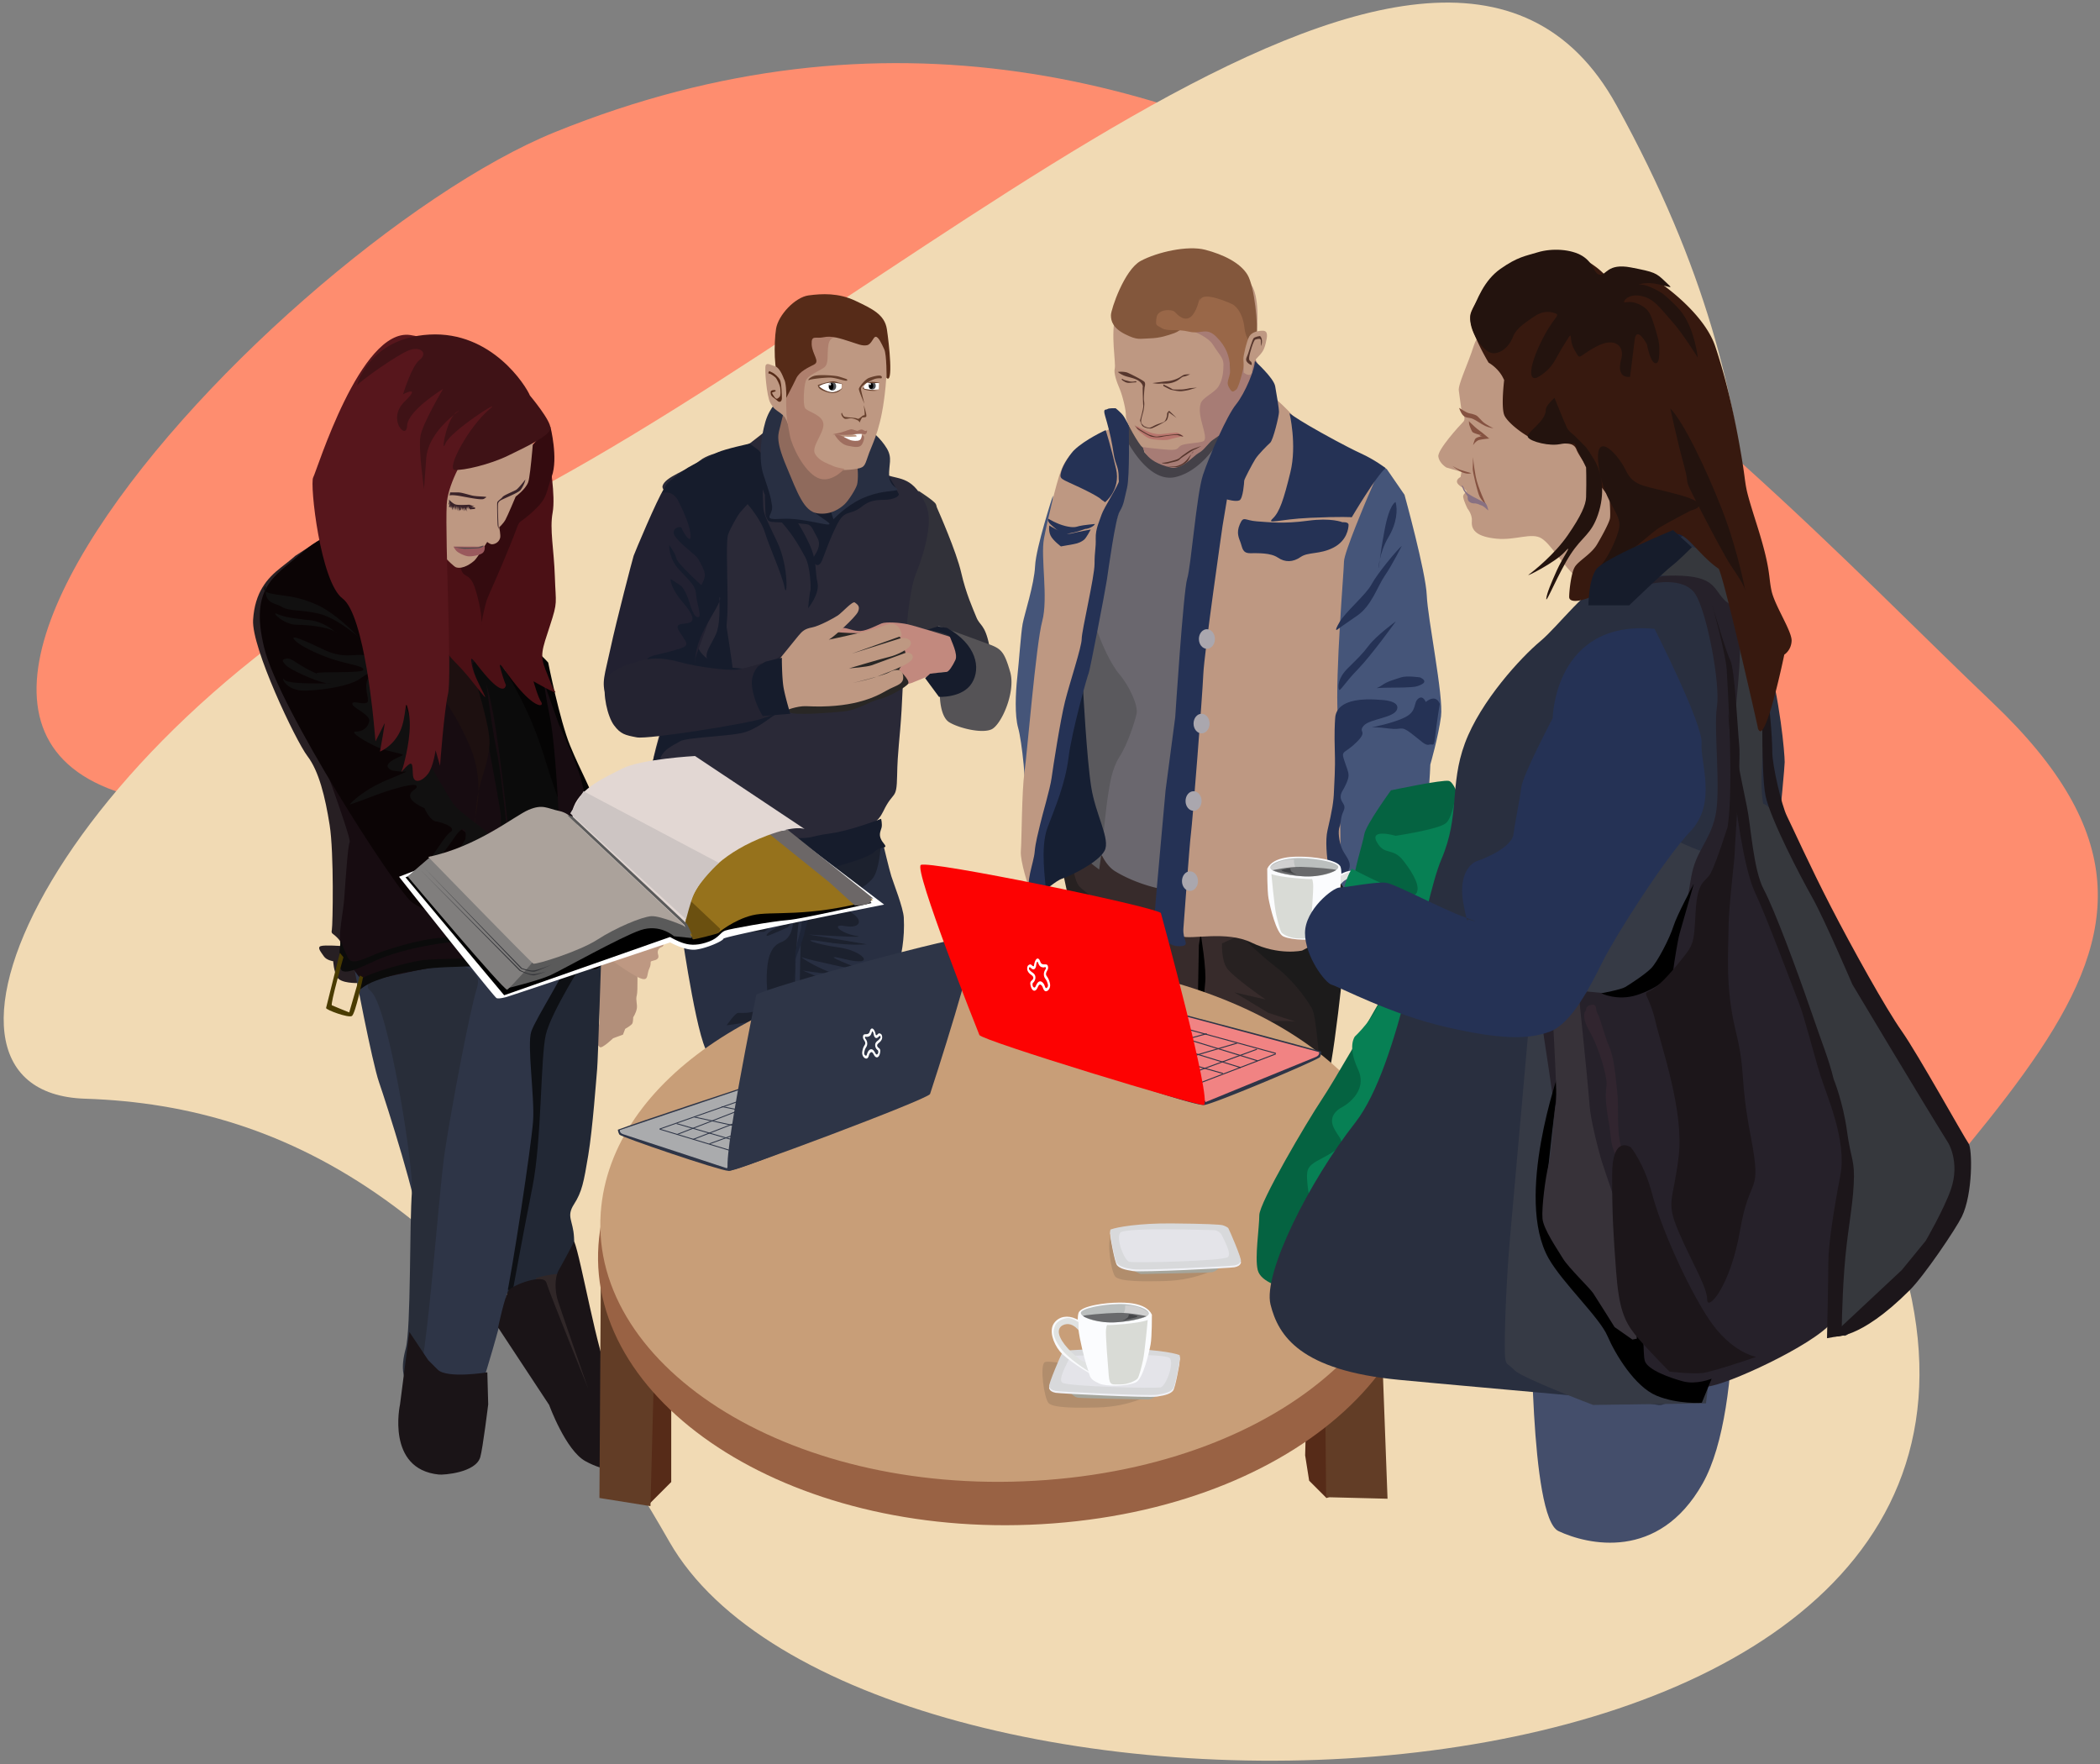 <?xml version="1.0" encoding="UTF-8"?> <svg xmlns="http://www.w3.org/2000/svg" width="469" height="394" style="overflow:visible;enable-background:new 0 0 469 394" xml:space="preserve"><rect width="100%" height="100%" fill="#808080" stroke="none"/><g style="enable-background:new"><path style="fill:#fe8d6f" d="M445 156.921C383.5 98.448 271.106-30.075 124 29.48 59.159 55.731-75.159 200.137 80.5 177.91c103.072-14.717 157.5 109.449 204 145.433s33 107.949 91.5 14.993c58.5-92.957 130.5-122.942 69-181.415z"></path></g><g style="enable-background:new"><path style="fill:#f1dab4" d="M427 290.358c-3-14.993-19.5-56.974-30-104.951s4.5-88.459-36-161.924c-40.5-73.466-163.5 49.477-255 92.956s-131.378 127.509-87 128.94c46.5 1.499 88.5 25.488 130.5 98.954 42 73.465 302.472 70.825 277.5-53.975z"></path></g><path style="fill:#444e6b" d="M386.684 269.952h-23.858l-20.829 22.354s-.379 46.604 6.059 49.635c6.438 3.03 22.345 6.819 32.191-10.609s6.437-61.38 6.437-61.38z"></path><path style="fill:#b28f7a" d="M142.208 222.329c.298-.994.1-6.461.1-6.461l-5.666-4.771s-2.684 4.076-2.982 5.965.199 8.25.199 10.834c0 2.585-1.193 2.783-1.392 3.479-.199.695.994 2.087 1.491 2.485.497.397 2.982-1.988 2.982-1.988l2.187-.796.497-1.292s1.392-.795 1.591-1.192c.199-.397.199-1.392.199-1.392s.596-.895.795-1.889c.198-.994-.299-1.988-.001-2.982z"></path><path style="fill:#050404" d="M133.063 179.886c-1.093-3.877-3.28-7.355-5.765-13.419-2.273-5.547-4.871-18.489-4.871-18.489-5.169-5.964-12.127-5.666-12.127-5.666s3.876 11.034 4.274 13.32c.398 2.286 12.823 37.871 13.519 38.269.696.398 3.479 2.188 3.479 2.188s3.877-2.883 3.678-5.864c-.199-2.984-1.093-6.463-2.187-10.339z"></path><path style="fill:#222835" d="M120.439 203.94c-.994.597-13.916 83.496-7.554 85.285l.795-.596s7.753-1.789 8.946-2.386 2.783-2.188 4.175-4.771 1.59-1.392 1.392-5.169-1.79-4.572 0-7.355c1.789-2.783 2.187-4.97 3.181-10.934.994-5.965 1.789-17.098 1.988-19.284.199-2.187.795-22.465.994-27.435s-12.922-7.951-13.917-7.355z"></path><path style="fill:#271f23" d="M73.522 119.251s-7.157 4.572-7.555 4.871c-.397.298 0 .099-3.181 2.584s-5.865 5.566-6.262 11.729 9.542 27.037 12.127 30.416c2.584 3.38 3.976 9.146 4.97 15.407.994 6.263.696 22.365.497 23.359-.199.994.1.695 1.193 1.789 1.094 1.094 1.094 1.889 1.094 1.889s-3.877-.298-4.771 0 .1 1.392.696 2.286c.597.895 2.087 1.094 2.087 1.094s.1 2.187.895 3.578c.795 1.392 4.473 1.292 4.473 1.292 11.431-4.174-6.263-100.294-6.263-100.294z"></path><path style="fill:#0e1014" d="M127.142 213.784c-3.153 1.44-10.311 6.855-10.311 6.855s-6.557 63.517-6.259 64.71c.298 1.192 3.875 3.28 3.875 3.28s2.384-13.121 4.471-23.559c2.086-10.437 1.788-28.925 2.98-33.995 1.192-5.069 8.644-16.699 8.644-16.699s.264-2.266-3.4-.592z"></path><path style="fill:#2e3547" d="M127.994 212.29c1.192-4.175-27.435-8.35-36.977-5.367-9.542 2.981-11.928 9.145-11.928 9.145s3.976 21.072 5.566 25.646c1.59 4.572 9.145 28.229 8.548 31.41-.596 3.181-1.392 26.241-1.789 27.037-.397.795.397 5.566 5.964 6.958 6.624 1.656 10.934 0 10.934 0s2.982-9.543 4.573-16.501c1.59-6.958 5.765-34.79 6.163-40.157.397-5.368-1.392-17.097-.397-20.079.993-2.984 8.15-13.917 9.343-18.092z"></path><path style="fill:#282d39" d="M100.56 215.271s-6.163-.596-11.133.398c-4.97.993-8.747 4.175-6.759 5.566 4.041 2.828 9.753 39.672 9.343 44.729-.596 7.356-.199 30.814-1.392 35.188-1.193 4.373-.795 7.555 1.79 8.945 2.584 1.392 5.368-42.742 6.958-53.079 1.59-10.338 5.566-31.411 7.157-36.381s-5.964-5.366-5.964-5.366z"></path><path style="fill:#be9882" d="M147.278 205.432c-1.292-1.293-2.784-1.293-3.579-2.585-.795-1.292-.1-1.192-.597-1.59-.497-.397-2.187-1.293-3.678 0-1.491 1.292-4.075 1.889-4.075 1.889h-.497l-.795 9.442s5.07 3.877 8.052 5.468c2.982 1.59 2.187-.199 2.882-1.69s-.099-1.59.795-1.789 1.491-.497 1.193-1.392.199-1.491.795-1.689c.597-.199.497-.895.199-1.889s.199-1.491.696-1.889c.497-.398-.099-.994-1.391-2.286z"></path><path style="fill:#0b0b0b" d="M127.994 189.03c-.597-3.578-4.175-12.524-5.964-18.488-1.789-5.965-3.976-11.929-8.747-20.079-4.771-8.151-8.748-11.928-8.748-11.928l-4.572 3.578s5.169 39.959 5.964 42.742c.795 2.783 2.386 7.952 3.777 9.741s6.163 5.766 7.753 7.157 13.121-.994 13.121-.994-1.988-8.151-2.584-11.729z"></path><path style="fill:#170c11" d="M103.343 143.306c-5.169-3.776-5.368-3.976-5.368-3.976s-9.344-7.952-14.513-6.958c-5.168.994-9.344 8.549-9.94 10.536-.596 1.988-3.38 21.669-3.38 21.669s8.35 22.465 7.952 23.459c-.397.994-.795 6.76-1.193 12.326-.397 5.566-2.187 10.139.398 13.717s2.982 4.771 4.374 4.97c1.392.199 19.085-4.771 26.043-3.976s9.145.795 9.145.795-3.38-32.404-4.97-44.73c-1.59-12.325-3.38-24.055-8.548-27.832zm31.211 44.531c-1.789-2.782-3.976-10.337-4.771-13.717-.795-3.38-4.97-12.325-4.97-12.325l-3.379-9.543s.596 4.175 1.392 7.952c.795 3.777 1.59 13.916 1.988 22.663.398 8.747 4.573 19.682 4.573 19.682s6.56-.597 8.15-.994c1.591-.397 2.386-2.386 2.584-3.38.199-.994-3.777-7.554-5.567-10.338z"></path><path style="fill:#0b0b0b" d="M99.963 210.501c5.368-.597 14.181.331 14.181.331l-4.904-.994s-4.307-.729-10.536-.397c-5.211.277-12.753 2.758-14.977 3.711-3.247 1.392-5.235 2.319-6.03.729-.795-1.591-1.59-3.777-1.59-3.777s-.994 6.162.397 6.759 4.374-.994 7.952-2.584c3.579-1.591 10.139-3.182 15.507-3.778zm16.6 3.23s-1.193.05-4.572.149c-1.998.059-14.851.249-17.229.513-3.579.398-12.243 2.866-14.082 4.258-1.504 1.139-.596 2.585-.596 2.585s1.646-1.414 3.777-2.188c5.434-1.971 6.428-1.789 10.603-2.584 4.53-.863 22.448-.696 22.448-.696l-.349-2.037zm-4.076-18.14 1.59-.994s-1.59-19.085-3.181-27.037-2.982-20.675-2.982-20.675l-2.386 1.192s6.561 33.2 6.362 34.592.597 12.922.597 12.922z"></path><path style="fill:#1d1010" d="M105.728 185.253c.283.989.265-.339.445-2.901-.302 1.469-.565 2.48-.445 2.901zm-1.193-38.766s-6.759-4.573-6.361 3.379 2.187 6.362 6.561 16.302c1.758 3.996 2.19 7.627 2.114 10.645.863-4.012 2.63-7.677 2.458-11.639-.199-4.572-4.772-18.687-4.772-18.687zm1.638 35.865c.296-1.436.621-3.32.676-5.54a21.505 21.505 0 0 0-.325 1.88 66.66 66.66 0 0 0-.351 3.66z"></path><path style="fill:#0b0405" d="M137.735 206.127c-1.193-3.38 2.783-3.578-9.145-8.548-11.928-4.971-15.308-4.971-23.061-10.537-7.753-5.566-9.741-7.952-12.723-24.055s-4.771-35.387-5.566-38.368c-.795-2.982-10.934-5.965-10.934-5.965s-3.976.397-9.344 5.169-11.332 7.157-7.952 20.874c3.38 13.718 29.025 53.279 32.802 56.659 3.777 3.379 39.164 15.506 41.152 15.108 1.988-.397 5.964-6.957 4.771-10.337z"></path><path style="fill:#111010" d="M71.535 137.144c3.777.994 8.35 4.97 8.35 4.97s-4.771-5.169-9.344-7.157c-4.573-1.987-7.157-1.789-9.94-2.386-.627-.134-1.023-.299-1.274-.474.095 2.781 2.261 2.582 3.66 3.456 1.589.994 4.77.596 8.548 1.591zm-12.209-5.047c-.013-.38.01-.813.082-1.315 0-.001-.946.715-.082 1.315zm15.538 9.018c-.879-.742-2.972-2.28-5.517-2.58-3.38-.397-5.566-.597-7.355-1.392-1.79-.796 1.392 2.386 4.175 2.386 2.497 0 7.065.482 8.697 1.586zm0 0c.289.244.447.402.447.402a1.74 1.74 0 0 0-.447-.402zm8.797 7.161c0-1.591-.397-1.789-2.584-1.988-2.187-.199-4.572.795-8.747-1.192-4.175-1.988-7.753-3.579-6.561-2.188s5.964 3.579 9.344 4.572c3.38.994 6.561 1.392 5.964 2.188-.572.763-11.636.2-10.244.796 1.392.597-.331-.128-.491-.2-3.976-1.789-5.169-3.379-6.362-3.181-1.193.199-.994.597 0 1.591.898.898 6.649 3.571 9.075 3.935.771-.009 1.109-.008.667.041-.173.02-.407-.001-.667-.041-2.348.028-8.724.143-9.472-.754-.994-1.192 0 2.584 4.771 2.386 4.771-.199 9.94-1.193 11.928-2.585s3.379-1.79 3.379-3.38zm35.983 45.426c-3.924-1.167-5.368-1.69-8.548-5.467-3.181-3.777-8.35-6.362-10.139-9.146-1.79-2.783-6.561-11.133-6.958-12.126-.397-.994-7.157-19.682-7.157-19.682l-3.181 4.572s-1.392-1.591-1.789.597c-.397 2.187.994 4.373-.199 4.572-1.193.198-2.982-.597-2.982.198 0 .796 3.976 2.386 3.777 3.777-.199 1.392-1.392 2.386-2.982 2.386s1.988 2.187 4.573 3.38c2.584 1.192 6.759 1.591 5.765 1.988-.994.397-3.777 1.59-3.181 2.584.596.994 1.789.795 2.783.994.994.199 3.38-.795-2.783 1.789s-8.549 5.566-8.549 5.566.795-.198 4.97-1.789 9.542-3.181 9.94-2.386-1.59.994-1.392 2.386 3.181 2.584 3.181 2.584 1.193 2.783 2.584 2.982 4.771 1.392 3.181 2.386c-1.591.994-6.362 9.94-8.549 10.139-2.187.199.152 4.622 9.344-8.747 3.28-4.771 2.584.198 2.584.198s-5.964 9.741-7.355 10.338 2.982 3.181 4.572 0 5.169-8.747 5.169-8.747 3.777 1.193 3.777 3.38 0 0 3.976 2.584c3.976 2.585 3.976.796 7.753 1.988s6.362 5.566 7.157 5.765c.795.199 3.976-3.379 3.976-3.379s-9.64-4.57-13.318-5.664z"></path><path style="fill:#4b1015" d="M121.831 149.568c-1.292-3.28-.795-4.374.994-9.841 1.789-5.467 1.292-4.771 1.093-10.934-.199-6.163-1.193-10.537-.497-14.314.696-3.776-.696-11.53-.696-11.53s-3.28-7.256-9.244 1.292c-5.964 8.549-12.027 7.555-14.314 12.823-2.286 5.269-3.181 8.548-2.982 12.325.199 3.777.497 10.04 2.485 14.215 1.988 4.175 2.684 3.28 7.554 9.542 4.871 6.263 0-.597-.795-4.373-.795-3.777.696-.299 4.075 3.181 3.38 3.479 3.479.994 3.479.994s-.397-.696-1.193-3.579c-.795-2.882 1.59 1.79 4.97 5.368 3.379 3.578 4.771 2.981 4.075 1.988-.696-.994-1.689-4.573-1.689-4.573s5.367 3.082 4.871 2.386c-.496-.695-.894-1.689-2.186-4.97z"></path><path style="fill:#340b0f" d="M107.557 139.069c-.025.168-.04.295-.04.36.001.149.035.026.04-.36zm15.367-43.773s-19.979 19.283-20.178 27.633 1.789 3.181 3.479 8.847c1.187 3.98 1.343 6.384 1.332 7.294.165-1.114.821-4.184 1.252-5.306.497-1.292 2.386-5.269 5.169-12.127s.895-3.678 4.672-7.058c3.777-3.379 3.082-4.075 4.572-8.15 1.492-4.076-.298-11.133-.298-11.133z"></path><path style="fill:#be9882" d="M85.848 103.347c-2.286 4.175 14.413 22.862 16.003 23.359s3.579-.994 4.175-1.591c.597-.596 2.783-4.075 2.783-4.075s.497.397.895.497c.398.1 1.657-.165 1.988-1.392.166-.614-.199-2.386-.199-2.386s.895-.795 1.392-1.689c.497-.895 2.286-5.169 2.286-5.169s2.187-1.591 2.783-3.181c.596-1.591 1.392-12.922 1.392-12.922-8.349-4.97-31.212 4.374-33.498 8.549z"></path><path style="fill:#9a595d" d="M108.263 122.134c.05-.521-1.317-.05-1.317-.05h-.646c-.646 0-5.02-.024-5.02-.024s.224.496.621.943c.397.448 1.64 1.069 2.51 1.218.87.149 2.808-.248 3.379-.721.572-.472.473-1.366.473-1.366z"></path><path style="fill:#4c4c4c" d="M106.722 122.258c-.621.075-2.634.05-3.082.05s-2.336-.124-2.336-.124 2.063.372 2.411.372 2.659-.049 3.082-.124c.422-.074 1.019-.148 1.193-.596.037-.096-.647.348-1.268.422z"></path><path style="fill:#3a2329" d="M115.291 109.384c-.557.358-2.763 1.199-3.042 1.597-.278.398-1.113.875-1.193 1.233-.08.357.04 4.453.08 4.97.04.517.238.954.238.954s-.318-5.334-.08-5.852c.239-.517.955-.749 1.71-1.106s2.936-1.272 3.293-1.789.881-1.392 1.041-2.306c0 0-1.491 1.941-2.047 2.299zm-9.994 1.253c-1.292-.332-2.286-.663-2.982-.663h-1.789l-.133.696s.332-.266 2.651.165 3.446.63 4.274.663c.829.033.762-.133 1.226-.397.49-.28-1.954-.133-3.247-.464zm.083 2.627-.249-.026s.461-.028.362-.053c-.099-.025.483-.071.483-.071l-1.143-.397s-2.41.148-3.081-.05c-.671-.199-1.466-1.094-1.466-1.094s.074.621 0 .721c-.075.1-.1.497-.1.497l.348-.521-.116.388-.158.531.249.1.074-.547.05.795.149-.571.025.571.149-.422.025.845.323-.87s.174.944.174.846c0-.1.099-1.094.099-1.094l.149 1.118.199-.969.099.919.05-.845.149 1.019.1-1.068.075 1.068.249-.919-.016.165-.083.854s.249-.472.298-.248.124-.771.124-.771l.174.745v-.597l.248.771-.049-.745.323.845-.05-.944.249.795-.024-.646.323.819-.025-.721.224.771-.199-.994.249.423-.124-.571.373.695-.174-.721a63.881 63.881 0 0 0 .472.671l1.019-.099.149-.075-.05-.248a52.424 52.424 0 0 0-.698-.075z"></path><path style="fill:#302728" d="M126.239 284.557c-3-.3-6.601.901-6.601.901l10.976 26.984 2.886-1.255c.001.001-4.26-26.33-7.261-26.63z"></path><path style="fill:#57161c" d="M99.764 112.69c.397-8.15 11.729-22.066 11.729-22.066s-8.748-14.215-19.88-15.805c-11.133-1.591-20.874 30.416-21.669 31.808-.795 1.392 1.591 23.359 6.561 27.037 4.97 3.678 7.058 28.628 7.058 28.628l.298 3.279s1.69-3.279 1.988-3.976-.994 6.263-.994 6.263 2.883-1.094 4.473-4.474.994-8.449 1.889-4.572-.398 9.344-.994 11.729-1.093 2.286.397.795c1.491-1.491 1.491-.795 1.591 1.591.099 2.385 2.187 1.49 3.379-.1 1.193-1.591 1.69-5.269 1.69-5.269l.994 3.479s.894-12.227 1.789-16.104c.894-3.873-.696-34.091-.299-42.243z"></path><path style="fill:#3f1216" d="M118.352 88.338c-.895-2.188-8.548-14.413-22.464-13.618S79.486 86.747 79.785 86.051c.298-.695 9.443-7.256 11.928-7.951 2.485-.696 3.777.895 1.988 2.286s-3.678 7.653-3.678 7.653 4.274-2.187.298 1.69c-3.976 3.876.497 8.747.596 5.367s8.051-8.25 8.051-8.25-4.572 7.653-5.069 10.536.795 11.829.795 11.829l.497-6.859c.319-4.406 4.123-8.03 6.146-9.691.254-.324.525-.584.813-.746.888-.498.313-.179-.813.746-1.939 2.477-2.838 8.873-1.872 6.412 1.094-2.784 13.121-10.438 9.94-7.754-4.868 4.107-9.741 13.419-7.853 13.618s7.853-1.193 11.928-3.181c4.075-1.988 9.244-4.374 9.443-6.063s-4.571-7.355-4.571-7.355z"></path><path style="fill:#1a1417" d="m97.736 305.87-2.101-2.102-4.211-6.306-2.089 16.212s-3.179 14.462 8.698 15.642c1.092.108 8.197-.415 9.223-3.871.566-1.904 1.776-11.815 1.776-11.815l-.195-7.147c0-.001-9.001 1.488-11.101-.613zm38.404 1.801c-2.7-5.104-6.402-26.798-7.902-30.4 0 0-2.194 4.193-3.395 6.294-1.2 2.102-.705 5.195-.405 6.396.3 1.201 6.901 20.112 6.901 20.112s-8.708-21.512-9.309-23.613c-.6-2.101-7.488.499-8.388 1.7-.9 1.201-2.402 8.317-2.402 8.317l11.403 17.295s3.692 10.155 8.11 12.561c9.22 5.021 12.153-1.526 12.153-1.526s-4.065-12.034-6.766-17.136z"></path><path style="fill:#493b01" d="m80.381 217.856-2.385 8.25s-3.479-1.392-3.877-1.59c-.397-.199 2.584-10.735 2.584-10.735l-.795-.994-3.082 12.325c-.1.397 4.97 2.286 5.765 1.789.795-.497 2.485-8.647 2.485-8.647l-.695-.398z"></path><path style="fill:#282f42" d="M201.849 204.935c-.116-2.187-2.286-7.654-2.783-9.244-.497-1.591-1.79-7.058-1.79-7.058l-45.824-5.069s-.994 3.081-1.093 6.163c-.099 3.081.795 16.4 1.988 19.283 0 0 3.777 26.143 6.163 26.44 2.386.299 18.19-4.374 18.19-4.374l.497-18.189s-.298 16.897.895 18.786 17.295-.198 17.792-1.392c.497-1.192.795-3.777 1.79-6.461.993-2.683 4.672-9.542 4.175-18.885z"></path><path style="fill:#1c212e" d="M177.496 223.92c-.1-1.094.199-9.244.199-9.841s.298-3.678.397-5.566c.092-1.756.613-4.537.687-4.922l.546-.91s-2.259.488-3.475.578c.821.087 2.115.254 2.655.324l-1.805.258s.696 1.689-2.386 2.982c-3.082 1.292-3.379 2.187-2.982 2.187s4.572-1.889 4.572-1.889l1.193-1.292s.1 3.578-2.584 4.572c-2.684.994-3.181 4.175-3.28 7.654-.099 3.479.795 5.069-.895 6.759-1.689 1.689-4.771 1.392-5.467 1.392s-2.584 2.783-2.584 2.783 5.574-.782 10.203-1.551c-.497.726-1.476 1.9-2.815 2.22-1.967.468-5.059 1.405-5.059 1.405s7.401-.656 8.057-1.03c.656-.375-2.904 2.061-5.059 2.435-2.155.375 6.839-.749 7.682-1.03s1.031-.655 1.031-.655l1.106-4.268c.099-.023.189-.046.277-.068l.583 4.523s.375.374 2.623.562c2.248.188 8.15-1.312 5.152-1.592-2.998-.281-7.307-1.78-7.307-1.78s3.091.469 5.152.563 7.307-.563 7.307-.563-2.436-.468-6.651-.562c-4.059-.09-5.855-1.393-5.983-1.489l.001-.002-.001-1.165c-.711-.158-1.039-.455-1.09-1.022zm2.683-26.043c-1.483 3.752-1.588 22.208-1.591 27.064.66.146 1.648.171 3.082.171 2.982 0 2.584-.695-.795-1.392-3.379-.695-.199-1.192 5.069-.895 5.269.299 1.889-.198-.795-1.392-2.684-1.192-5.566-2.286-1.59-1.392s4.97 1.094 3.28.1-7.554-3.38-7.554-3.38 8.847 1.392 5.666.199c-3.181-1.193-7.057-3.678-5.566-3.081 1.491.596 13.121 2.981 14.115 3.181.994.198-12.624-4.771-4.97-2.883s4.076-1.889-1.193-2.585c-5.268-.695-9.344-2.286-3.479-1.292s9.244.597 9.642.597c.397 0-12.922-2.187-12.922-2.187s14.214.895 10.636.298c-3.579-.597-5.766-2.783-2.485-2.187 3.28.596 4.175-1.193 1.59-2.883s-1.59-3.777-.895-3.977c.696-.198 3.976-1.987 5.467-3.776 1.491-1.79 1.789-7.157 1.789-7.157-7.754-.296-14.811 4.575-16.501 8.849zm-2.634 1.15s-4.028.844-8.9.469-12.647-2.811-13.303-3.091c-.656-.281 8.806 3.84 12.272 4.027s9.931-1.405 9.931-1.405zm-6.089 4.59c1.78-.655 3.466-1.592 3.466-1.592s-4.216 1.124-6.277.655c-4.021-.913-9.556-1.779-9.556-1.779s10.586 3.372 12.367 2.716zm3.747-.374c.126.036.358.037.647.016-.534-.057-.868-.078-.647-.016zm-4.591 4.87s2.998-1.311-1.312-2.341c0 0 1.124.937-3.935.28-5.059-.655-4.872 1.405-.843 1.78s6.09.281 6.09.281z"></path><path style="fill:#313139" d="M220.934 144.102c-.994-4.771-2.088-4.274-2.883-6.263-.795-1.988-2.286-5.169-3.38-9.939-1.093-4.771-5.069-13.718-5.367-14.414-.298-.695 0-.198-.298-.895-.298-.695-3.876-2.981-3.876-2.981s-5.368 28.229-5.368 29.521c0 1.293 2.882 2.585 2.882 2.585s1.292.695 3.38 1.491c2.087.795 2.882 2.087 3.777 2.981.895.895 2.882 3.777 4.174 5.269 1.292 1.491 4.473.497 5.666.198 1.193-.298 2.286-2.783 1.293-7.553z"></path><path style="fill:#555356" d="M225.605 150.065c-1.292-4.474-1.988-5.169-4.671-6.163a3714.238 3714.238 0 0 0-11.431-4.175l.199 1.094s2.187-.1 2.684.993c.497 1.094 2.286 3.479 1.79 5.468-.497 1.988-1.292 3.678-2.485 4.075s-3.976.298-3.976.298l2.187 3.679s0 4.671 2.087 5.964c2.087 1.292 7.256 2.584 9.443 1.59 2.185-.994 5.465-8.35 4.173-12.823z"></path><path style="fill:#2a2937" d="M206.918 113.088c-2.783-6.726-6.063-5.964-8.648-6.958-2.584-.993-6.858 6.461-7.256 6.958-.397.497-9.443 3.579-11.928 2.286-2.485-1.292-5.069-7.256-5.169-8.15s-3.479-10.536-3.479-10.536-.696.596-2.783 2.187-8.449 1.689-11.332 3.976c-2.883 2.287-7.753 3.579-8.35 5.666-.596 2.088 10.139 7.654 9.245 16.104-.895 8.448-1.59 12.922-3.181 16.302-1.591 3.379-2.386 8.548-2.287 9.045.1.497-7.355 20.675-6.163 23.757 1.193 3.081.497 4.572 4.075 5.069 3.579.497 22.564 10.835 31.808 8.449 9.245-2.386 13.519-1.292 15.805-6.063 2.287-4.771 2.982-2.286 3.082-7.952s.597-7.952.994-14.612c.397-6.659.895-24.75 3.181-30.416s3.72-11.887 2.386-15.112z"></path><path style="fill:#161c2c" d="M170.935 149.369h-2.783c-.894 0-7.256.1-10.139-2.187-2.233-1.771-2.199-2.943-2.07-3.382-.654 1.561-5.145 12.289-5.881 14.315-.795 2.188-2.386 4.672-2.386 5.269s-2.286 7.654-2.286 8.25c0 .597-.1 4.076 1.392 6.163 1.491 2.088 7.455 2.386 8.847 1.988s-2.187-3.479-5.07-4.374c-2.882-.895-3.876-2.087-3.379-5.069.497-2.981 3.28-3.876 4.672-4.771s10.437-1.093 13.916-1.889c3.479-.795 6.66-3.876 7.753-4.273 1.093-.398 1.192-2.386 1.192-2.386l-3.778-7.654zm-14.993-5.568.083-.196s-.045.068-.083.196z"></path><path style="fill:#222131" d="M164.872 108.317c-.994-1.591-6.461-5.468-6.461-5.468s-8.648 4.175-10.139 6.362c-1.491 2.187-6.56 14.313-6.759 14.91-.199.596-3.876 14.611-5.168 20.675-1.292 6.063-2.087 7.555-.994 10.735s2.187 4.771 4.473 5.367c2.286.597 7.455-.695 8.647-1.789 1.193-1.093 4.97-3.578 5.269-5.467s1.491-5.169 1.491-6.163c0-.993 2.883-7.554 4.076-12.325s1.093-6.263 1.193-10.04c.099-3.776 2.783-8.747 2.882-10.437.098-1.688 2.484-4.77 1.49-6.36z"></path><path style="fill:#161c2c" d="m199.86 108.615-1.392-2.286s-5.566 1.292-5.964 3.678-6.859 3.877-10.934 4.373c-4.075.497-5.368-5.168-6.958-6.759-1.59-1.59-3.777-4.672-3.777-4.672s.497 3.28.497 4.572-.497 2.783-.497 3.479c0 .695.1 2.286.1 3.28s.199 1.192.497 1.789 1.292.497 2.882.597 4.473.198 5.765.397c1.292.198 1.292.994 2.485 3.081 1.193 2.088-1.094 4.274-1.094 4.771s1.193 2.584 2.187.1c.994-2.485 1.491-4.274 3.28-7.853 1.789-3.579 2.882-1.889 5.467-3.977 2.584-2.087 4.573-1.292 6.461-1.689 1.889-.397 1.889-1.094 1.889-1.094l-.894-1.787z"></path><path style="fill:#1e2537" d="M177.17 224.195c0-.351.01-3.735.189-7.194-.1 1.071-.189 2.134-.189 2.541v4.653zm4.028-31.537s-18.549-4.215-21.547-4.59-9.368-1.779-9.368-1.779l.468 3.185s2.436.562 4.872.937 6.745.375 6.745.375 17.05 2.154 17.238 3.091c.187.937.656 4.871.562 7.025s-1.125 5.995-2.061 9.461c-.388 1.435-.615 4.058-.748 6.639.13-1.393.28-2.799.28-2.799s2.061-5.339 2.061-5.994c0-.656 2.061-6.558 2.342-8.524s-.844-7.027-.844-7.027z"></path><path style="fill:#161c2c" d="M180.478 135.851s2.684-3.28 2.087-5.765 0-4.771-1.889-8.747c-1.889-3.977-3.082-5.269-3.38-6.063-.298-.796-1.889-4.771-2.485-5.865-.596-1.093-1.292-3.776-2.087-4.87s-3.28-3.977-3.28-3.977l-1.988-1.49s-5.566 1.192-7.256 1.987c-1.69.796-5.566 2.783-6.561 3.38s-4.175 2.982-4.672 3.578c-.497.597-1.093 2.088-1.093 2.088s2.286-.895 3.678 1.889 2.684 5.864 2.684 7.753-1.79-1.094-1.988-1.789c-.199-.696-2.882.1-1.292 2.087 1.59 1.988 4.473 3.877 4.97 4.771s1.491 2.585 1.491 3.579c0 .993-.795 2.285-.795 2.285s-5.368-4.87-5.566-5.964c-.199-1.093-1.59-2.981-1.59-2.981s-.199 2.883 2.187 5.467 3.678 3.578 3.777 5.367c.1 1.79 1.193 4.871.696 5.169-.497.299-1.192 0-2.087-2.981-.895-2.982-1.889-3.877-1.889-3.877l-2.386-1.59s-.199 1.789 2.684 5.168c2.28 2.673 2.783 4.076 1.591 4.573-1.193.497-3.579-.1-2.386 1.889 1.193 1.987 2.087 2.684 1.392 3.379-.696.696-7.058 2.088-7.058 2.088s-2.485.795-.895 1.192 10.139.994 10.139.994-.298-2.485 1.193-6.163c1.215-2.998 3.618-6.39 4.25-8.081-.009-.778-.001-1.174.123-.864.074.184.02.481-.123.864.019 1.718.118 5.302-.771 7.286-1.292 2.883-2.982 4.473-1.59 6.262 1.392 1.79 1.392 2.685 1.889 2.685s3.379-.696 3.379-1.491-1.192-8.15-1.292-8.946c-.1-.795.298-1.889.199-7.653-.099-5.766-.298-11.729.1-13.021.397-1.293 2.187-4.374 2.584-4.871.398-.497 1.79-1.988 1.79-1.988s2.982 3.38 3.876 6.362c.895 2.981 3.777 9.244 4.374 12.226.597 2.982.994-4.572-1.59-10.039s-3.082-6.263-3.181-8.15c-.1-1.889-.1-3.679-.1-3.679s1.491 4.175 4.274 7.356 3.976 5.566 5.169 7.653c1.193 2.088 1.392 7.157 1.193 7.654-.202.495-.499 3.874-.499 3.874z"></path><path style="fill:#c2897e" d="M212.186 142.213s-7.654-2.386-9.443-2.783-4.871-.597-5.865-.199-3.181 1.591-4.672 1.69c-1.491.099-2.882-.696-3.976-.696-1.093 0-2.783 1.59-1.392 2.286s2.982 2.783 3.579 4.075c.596 1.292 1.491 1.988 2.087 3.977.596 1.987 1.789 3.876 1.789 3.876s7.355-1.192 9.244-1.889c1.889-.695 4.871-2.187 6.759-2.385 1.889-.199 2.386 1.093 3.082-.994.697-2.088.995-4.474-1.192-6.958z"></path><path style="fill:#242331" d="M174.513 154.24c-.596-4.075.1-7.952.1-7.952l-1.193.795s-6.859 2.286-9.045 2.485c-2.187.198-8.648-.696-11.332-1.392-2.684-.696-5.666-1.591-9.145-.795-3.479.795-7.952 2.187-8.648 4.87s.398 7.753 1.889 9.741c1.491 1.988 2.485 2.187 5.069 2.684s24.651-3.081 27.633-4.075l2.982-.994 3.479-.994c.001 0-1.192-.298-1.789-4.373z"></path><path style="fill:#282f42" d="M198.568 106.329c-.1-2.585.795-3.977-.497-6.163-1.292-2.187-3.579-4.175-4.672-4.672s-6.759-2.684-8.051-3.28c-1.292-.597-11.332-2.981-11.332-2.981s-2.088 1.59-3.082 4.97c-.994 3.38-1.59 8.35-.398 11.928 1.193 3.579 1.591 4.672 1.889 6.859.298 2.187-2.584 3.181 2.187 2.882 4.771-.298 10.9 1.895 10.636 1.094-.178-.54-3.631-2.291-5.321-4.379-1.758-2.172-3.327-8.275-3.327-10.631 0-3.578.199-5.566.199-5.566l10.636 2.685s2.087 1.59 2.385 2.484c.298.895 1.591 3.777 1.591 4.572 0 .796-1.392 3.579-1.889 4.573-.497.993-2.485 2.385-2.485 2.385l-1.392 1.392.497 1.491s2.887-3.096 6.465-4.686c3.579-1.591 6.06-1.478 7.451-1.775s-1.391-.598-1.49-3.182z"></path><path style="fill:#292725" d="M200.755 149.568s1.392-2.088 1.591-2.585c.199-.496-.199-1.392-.298-1.789-.1-.397-.895-.895-.696-1.889s-1.193-1.59-2.187-2.484c-.994-.895-4.374.596-7.256.596-2.882 0-5.765-.298-5.765-.298s-4.672 1.988-5.268 2.485c-.597.497-.795 2.883-.696 3.678.099.795-4.374 10.834-3.876 11.729.497.896 9.94.1 11.928-.099 3.582-.358 5.538-2.175 8.548-2.883 1.69-.397 5.666-2.585 6.064-3.38.396-.795-2.089-3.081-2.089-3.081z"></path><path style="fill:#be9882" d="M202.544 145.691s-6.759 2.485-7.853 2.883c-1.093.397-5.069.696-5.069.696s7.654-2.287 9.045-2.585 5.07-1.889 4.771-3.181-2.187-.994-2.187-.994l-11.033 3.479 11.133-3.977s0-1.889-1.392-2.484c-1.392-.597-2.684.397-4.771.993-2.087.597-10.834 2.585-10.04 2.286.795-.298 5.865-4.87 6.461-6.162.596-1.293-.199-1.69-.696-2.088s-2.883 2.286-3.777 2.883-4.175 2.386-5.765 2.684c-1.59.299-2.187.796-3.082 1.889-.895 1.094-4.274 5.269-4.274 5.269l-.398.397 1.491 11.133s2.802-1.203 4.97-1.094c9.841.497 15.01-1.789 17.892-3.479 2.159-1.266 4.175-1.292 3.678-3.578-.307-1.415-1.888-1.193-3.081-.497-.41.239-1.507.596-2.764.961-1.61.594-5.387 1.423-5.387 1.423s2.99-.727 5.387-1.423c.061-.022.125-.045.18-.067 1.491-.597 7.157-2.585 7.753-3.877.597-1.29-1.192-1.49-1.192-1.49z"></path><path style="fill:#8f6a5c" d="M191.332 103.864c-.318-.438-.159-1.034-1.312-1.113-1.153-.08-1.272-.04-1.551-.159s-13.001-12.008-13.001-12.008-.716 2.386-1.153 4.374c-.438 1.987-1.312 2.902 1.272 9.104 2.584 6.203 3.964 10.147 6.986 10.585s5.101-1.162 6.016-1.996c.915-.835 2.545-3.42 2.823-4.414s.238-3.936-.08-4.373z"></path><path style="fill:#be9882" d="m196.878 72.036-2.319-2.221c-9.874-2.849-17.063 1.061-19.648 12.127-2.584 11.067 4.572 19.549 7.753 21.537 3.181 1.988 6.958 1.524 8.813 1.193 1.855-.332 1.657-.929 2.651-3.579s2.783-5.698 3.645-14.711-.895-14.346-.895-14.346z"></path><path style="fill:#fff" d="M187.966 85.753s-1.127-.497-2.087-.431c-.961.066-2.949.497-2.982.663-.033.165-.232.397.53.795s1.889.994 2.419.895c.53-.1 1.756-.364 1.988-.762.231-.398.132-1.16.132-1.16z"></path><path style="fill:#161c2c" d="m211.49 140.225-2.087-.298-2.286.695s4.771.795 5.069 1.689c.298.896 1.789 3.777 1.193 5.07-.596 1.292-1.491 2.684-1.988 2.684-.497 0-3.678.397-3.678.397l-1.093.994 3.082 4.175s5.268.298 7.355-3.082c2.087-3.378.994-8.647-5.567-12.324z"></path><path style="fill:#ae7f6d" d="M185.845 103.983c-1.074-.518-2.903-.994-3.817-2.624-.915-1.631 2.028-4.612 1.869-6.68-.159-2.068-3.578-2.704-4.095-3.539-.517-.835-.278-4.771.159-6.083.438-1.313 3.062-2.188 4.135-3.022 1.073-.835.557-2.743.915-5.01.357-2.266 2.266-1.63 2.266-1.63l.239-.238s-3.499-.676-3.817-.676c-.318 0-3.937 1.59-3.937 1.59l-4.731 9.025.397 6.481s.517 3.38.994 5.766c.477 2.385 3.101 7.872 6.123 9.343 3.022 1.472 6.043-1.987 6.043-1.987s-1.67-.199-2.743-.716z"></path><path style="fill:#fff" d="M193.797 85.322c-.331.199-1.093 1.061-1.027 1.259.066.199.298.332 1.16.431.861.1 2.319-.065 2.319-.065l.066-1.359c0-.001-2.187-.464-2.518-.266z"></path><path style="fill:#161c2c" d="M175.01 153.644c-.397-2.187-.397-6.759-.397-6.759l-3.678.895-1.59.994s-1.094 1.093-1.392 2.981c-.298 1.889.795 4.971 1.292 6.063a23.607 23.607 0 0 0 1.093 2.088l6.163-.497s-1.093-3.579-1.491-5.765z"></path><path style="fill:#fff" d="m192.438 96.853-3.876-.1s2.518.266 2.618.432c.099.165.331.298-.133.331s-1.756.066-2.319 0-.298.662 1.358.994c1.657.331 2.154.066 2.286-.299.133-.364.066-1.358.066-1.358z"></path><path style="fill:#161c2c" d="M197.276 188.235c-1.292-1.591-.596-2.585-.397-3.38s-.1-1.988-.1-1.988-6.858 2.684-11.431 3.28c-4.573.597-3.579 1.193-8.549.994-4.97-.199-12.226-2.783-15.705-4.274s-5.368-2.783-8.25-3.28c-2.883-.497-4.573-1.093-4.573-1.093s1.094 2.187.597 3.876c-.497 1.69-2.087 1.988.099 4.274 2.187 2.286 13.021 5.367 21.471 6.759 8.449 1.393 6.958 3.182 13.021 1.193s10.238-2.883 11.829-4.373c1.59-1.491 3.28-.398 1.988-1.988z"></path><path style="fill:#66402d" d="M192.902 90.475s.397 2.485.1 2.286c-.298-.198-1.143.994-1.491.746-.348-.249-2.137-.249-2.783-.398-.646-.148-.646-1.242-.795-.845-.149.397.249.944.596 1.193.348.248.994-.05 1.441-.05s1.243.248 1.64.497c.397.248.348.497.348.497s.397-.895.547-1.094c.149-.199.696 0 .944-.249.249-.247-.547-2.583-.547-2.583z"></path><ellipse style="fill:#505256" cx="185.895" cy="86.267" rx=".845" ry=".944"></ellipse><ellipse cx="185.646" cy="86.303" rx=".498" ry=".777"></ellipse><ellipse style="fill:#d4d6db" cx="185.381" cy="85.819" rx=".232" ry=".265"></ellipse><ellipse style="fill:#505256" cx="194.791" cy="86.15" rx=".795" ry=".828"></ellipse><ellipse cx="194.557" cy="86.183" rx=".468" ry=".681"></ellipse><ellipse style="fill:#d4d6db" cx="194.308" cy="85.758" rx=".218" ry=".232"></ellipse><path style="fill:#9f6e5f" d="M193.068 96.19c-.364-.166-.364-.266-.696-.266-.331 0-.696.266-.861.299s-1.093-.365-1.392-.365-2.054.729-2.85.862c-.795.132-1.325.298-1.325.298s2.319.198 3.811.066c1.491-.133 2.584-.299 3.081-.133.497.166.862-.199.795-.861 0 .001-.198.265-.563.1zm-.563.995s-.066.96-.629 1.159c-.563.199-1.392.1-1.889-.033s-1.889-.961-2.22-1.061c-.331-.099-1.358-.165-1.358-.165s1.126 2.087 2.883 2.452c1.756.364 2.783.53 3.28-.398.496-.928.629-1.954-.067-1.954z"></path><path style="fill:#66402d" d="M196.829 84.511s.298-.299-.05-.547c-.348-.248-1.839.1-2.733.447s-2.187 2.038-2.236 2.436 1.243 3.33 1.243 3.33-.696-2.733-.746-3.082c-.05-.348 0-.646.546-1.093.238-.195.521-.38.831-.56.298.059.812.145 1.273.145.696 0 1.558-.165 1.558-.165s-1.79-.166-1.955-.166c-.089 0-.406.038-.682.074.352-.194.739-.382 1.163-.571.893-.398 1.788-.248 1.788-.248zm-7.77.149s-.829-.299-1.723-.563c-.895-.266-4.307-.464-5.434-.166-1.126.299-1.689 1.16-1.159.928.53-.231 3.413-.53 4.572-.53s3.181.729 3.678.696.066-.365.066-.365zm-3.115.795c1.193.1 2.386.364 2.386.364s-1.657-.663-2.253-.663c-.597 0-3.016.597-3.347.829-.206.144-.079.236.093.246-.076.038-.203.167.238.582.464.437 2.32 1.094 3.148.961s1.325-.364 1.955-1.127c0 0-1.226.928-2.187.928-1.641 0-3.023-1.273-3.1-1.345a.42.42 0 0 0 .25-.08c.2-.165 1.624-.795 2.817-.695zm7.025.928c-.795.497.331.729 1.325.861.683.091 1.433.011 1.767-.027-.591-.009-2.63-.281-2.927-.371-.331-.099-.165-.463-.165-.463zm3.247.828c.073-.021-.002-.011-.155.006.069.001.13.001.155-.006z"></path><path style="fill:#562b18" d="M198.071 73.526c-.497-3.279-3.28-4.572-7.058-6.361-3.777-1.789-7.455-1.59-10.437-1.192s-6.759 4.373-7.256 7.455c-.497 3.081-.497 10.238.795 10.735s1.392 4.87 1.392 4.87 1.491-2.783 2.286-4.473c.795-1.69 2.783-2.485 4.076-3.181 1.292-.696-.497-2.286-.597-4.474-.099-2.187.895-1.192 2.684-1.59 1.789-.398 3.777.298 5.666.895 1.889.596 2.883 1.093 3.976.895 1.093-.199 1.392-1.889 1.988-1.889.596 0 1.292 1.491 1.889 2.783.596 1.292.497 6.361.497 6.361 1.591 1.691.596-7.553.099-10.834z"></path><path style="fill:#be9882" d="M175.587 89.033c.08-1.153-.04-3.777-.517-4.413 0 0-.835-2.465-1.908-2.783-1.074-.318-1.829-.875-2.147-.278-.318.597.199 6.998 1.034 8.429.835 1.432 1.153 1.472 2.187 2.227 1.034.756 1.233 1.232 1.392 1.631.158.396-.121-3.659-.041-4.813z"></path><path style="fill:#562b18" d="M174.182 84.815c-.401-.707-1.318-1.452-1.719-1.624s-.668-.325-.668-.325-.401.573-.039.573c.363 0 1.166.611 1.452.879s.936 1.662 1.012 2.14c.077.478.229 1.91-.153 2.216-.382.306-.592.707-1.127-.038s-.611-1.013-.363-1.051c.248-.038.783-.19.649-.382s-1.127-.076-1.108.286c.019.363-.115.783.668 1.338.783.554 1.013 1.013 1.433.897.42-.114.401-.821.401-.821s-.037-3.381-.438-4.088z"></path><path style="fill:#444148" d="M266.16 101.757c-3.777 1.59-3.18 1.59-7.355-.199-4.174-1.789-7.156-7.355-7.156-7.355s-2.386 3.777 0 7.355c3.16 4.741.749 7.585 8.945 6.561 4.771-.597 3.977.199 4.971-.597.994-.795 3.777-2.584 3.777-2.584l3.976-10.139c-.001 0-3.38 5.367-7.158 6.958z"></path><path style="fill:#272121" d="m281.799 191.182-.693 1.732s-16.632 2.079-22.869 1.04c-6.236-1.04-22.522-6.585-22.522-6.585s9.009 38.469 9.355 55.451c.347 16.981 0 29.458 0 30.845 0 1.386 16.286.692 16.286.692s6.93-8.317 6.236-12.477c-.692-4.158-1.039-38.815-1.039-38.815s.693 3.119 3.119 16.982c2.425 13.862 3.118 31.537 4.851 38.469s14.899 7.278 14.899 7.278 4.158-5.546 4.158-7.278 4.852-63.075 6.931-73.819c2.079-10.743-18.712-13.515-18.712-13.515z"></path><path style="fill:#444148" d="M259.799 196.982s-2.584.397-6.561-1.392c-3.976-1.789-9.741-10.139-9.741-10.139s-1.591 3.379-1.392 5.765-.795 2.982 5.367 4.771c6.164 1.789 10.537 3.38 11.73 4.175 1.194.796.597-3.18.597-3.18z"></path><path style="fill:#372b2b" d="M282.264 228.194c5.566-.397 7.156 0 7.156 0l-6.162-1.988-7.555-4.572 6.958 1.59s-7.555-5.168-8.747-7.156c-1.193-1.988-.994-5.368-.994-5.368s4.771-2.386 8.15-2.981c3.38-.597 3.578-1.193 6.76-4.771 3.181-3.578-3.38-4.572-4.373-5.169-.994-.597-14.712-2.783-20.278-4.572s-24.056-2.386-24.056-2.386.598 5.368 1.79 6.958c1.192 1.591 9.343 6.958 13.12 9.741s3.977 4.771 6.561 8.747c2.585 3.977 1.393 4.175 2.783 9.94 1.393 5.765-.198 3.777-.994 6.759-.795 2.982.398 7.555 1.789 12.724 1.393 5.169-2.385 12.326-2.385 12.326s2.068-3.113 1.67-1.523c-.396 1.591 1.74-1.917 2.306-3.05 1.193-2.385.597-11.53 1.392-14.512.795-2.982-.198-8.35.398-8.151.596.199 5.765 20.477 6.162 20.079.398-.397.795-5.368.795-7.753 0-2.386 2.585-.994 6.163-.994 3.579 0 4.97-1.789-.993-2.982-5.965-1.192-5.17-4.572-4.971-8.15.199-3.582 1.988-2.388 7.555-2.786z"></path><path style="fill:#6a676e" d="M262.582 106.528c-6.561 1.59-11.53-9.344-11.53-9.344l-.597 14.91s-10.139 36.182-10.139 37.374c0 1.193 2.188 26.64 2.584 29.224.398 2.585 1.591 13.121 6.163 15.904 3.241 1.973 6.681 3.046 8.41 3.505a21.01 21.01 0 0 0 1.132.272l1.393.596s6.361-44.133 7.355-52.682 5.766-49.303 5.766-49.303-3.976 7.954-10.537 9.544z"></path><path style="fill:#5a595d" d="M250.058 150.662c-2.187-2.585-3.976-6.958-4.97-9.543-.994-2.584-.597-10.934-.597-10.934s-11.928 14.313-11.928 20.675 1.391 28.628 3.776 33.598c2.387 4.97 9.146 9.741 9.146 9.741s.597-3.976.795-6.163c.199-2.187.796-8.15 1.192-10.536.398-2.386.796-5.766 2.585-8.549 1.79-2.783 3.38-7.753 3.777-9.542s-1.59-6.163-3.776-8.747z"></path><path style="fill:#161f33" d="M243.696 175.711c-.994-6.362-1.79-21.471-1.79-21.471s-9.343 11.53-9.343 14.115c0 2.584-2.584 23.855-1.79 27.235.795 3.379.795 3.181 1.988 3.181 1.192 0 2.783-1.988 4.572-2.584 1.789-.597 7.953-3.579 9.344-6.163 1.393-2.585-1.988-7.952-2.981-14.313z"></path><path style="fill:#455579" d="M318.645 132.969c-.199-5.169-4.971-22.465-4.971-22.465l-3.976-5.766c-18.688-8.747-12.325-1.192-12.325-1.192s1.788 5.367 3.776 8.747-2.981 7.753-2.783 12.326c.307 7.044-4.265 19.36-.993 33.199 2.584 10.935-.199 44.333-.199 44.333l1.59.198s4.971-2.386 6.362-4.572 9.939-10.139 11.928-12.325c1.988-2.188 2.386-14.712 2.386-14.712s1.789-6.163 2.386-10.735c.595-4.572-2.983-21.867-3.181-27.036zm-83.498-22.266s-3.777 11.53-3.976 15.705c-.199 4.175-2.386 10.735-2.783 12.922-.398 2.187-.795 8.35-1.193 11.928-.398 3.579-.597 8.549.199 11.332.795 2.783 1.988 13.319 1.392 16.699-.597 3.38 3.976-12.724 4.175-15.308s3.181-45.327 2.783-46.52-.597-6.758-.597-6.758z"></path><path d="m268.148 208.513-.397 2.584-.198 10.537.994 13.717s.198-12.723.596-15.705-.995-11.133-.995-11.133z"></path><path style="fill:#1c1b1b" d="M300.752 202.946c-.597-2.982.199-4.175-1.789-6.163-1.988-1.987-.795-3.38-4.374-3.578-3.578-.199-11.928 4.771-12.126 5.566-.199.795-3.977 11.53-3.977 11.53s2.982 2.982 6.361 5.566c3.38 2.585 6.498 6.45 8.15 9.344 2.182 3.815 1.531 39.987 6.76-6.759.239-2.127 1.592-12.523.995-15.506z"></path><path style="fill:#be9882" d="M236.938 105.137c-.995 2.584-2.983 10.934-3.778 15.108-.795 4.175.994 13.319-.397 18.488s-3.38 29.622-3.976 33.797c-.597 4.174-.597 15.108-.795 17.494s1.79 8.15 1.79 8.15l.994-.795s1.193-11.332 3.181-17.494c1.988-6.163 4.772-17.495 5.567-23.26.795-5.766 4.373-15.109 4.572-19.085.199-3.977 3.181-18.091 3.181-19.682 0-1.59 2.585-10.139 2.585-10.139v-6.561l.198-6.561s-4.572 2.386-7.554 4.175c-2.985 1.791-4.575 3.78-5.568 6.365zm64.808-3.977c-4.373-1.392-11.332-6.163-12.724-7.952s-4.175-4.175-4.175-4.175-1.988 6.362-5.566 10.935-5.766 12.922-6.361 14.313c-.597 1.392-3.977 17.892-3.977 17.892s-6.759 72.165-6.759 73.159-.198 2.981 1.789 3.777c1.988.795 9.913-1.315 15.507 1.392 6.162 2.981 11.332 1.789 11.332 1.789s8.349-4.374 8.548-5.169 0-37.971-.597-47.314c-.596-9.344 1.392-32.404 1.392-34.393s5.169-14.115 5.169-14.115l1.988-4.572c.001 0-1.193-4.175-5.566-5.567zM278.785 62.891s-6.462-8.15-13.221-7.256c-6.76.895-15.209 10.536-16.401 14.711s.1 10.835-.198 11.929c-.299 1.093.496 3.181 1.093 4.572s1.491 4.87 1.392 6.163c-.1 1.292 3.082 6.461 3.578 6.759.498.299.498 1.193.498 1.193s1.987 2.385 5.268 2.782c3.28.398 6.262-2.187 9.443-5.864 3.181-3.678 6.561-7.256 8.051-10.437 1.49-3.181 4.671-21.47.497-24.552z"></path><path style="fill:#a77c75" d="M279.962 77.266c-.065-.849-2.351-2.48-3.917-3.264s-5.156-1.763-5.613-1.828c-.457-.064-2.48-.261-2.938-.261s-6.332.979-6.332.979l4.961.979s3.59 1.176 4.83 3.199 2.285 2.807 2.285 4.309c0 1.501-.131 3.264-1.045 4.83-.914 1.567-3.59 2.48-4.047 3.917-.457 1.436 0 3.329.392 4.766.392 1.436.849 3.002.392 3.524s-3.786.522-4.961.979c-1.176.457-.393 1.24-3.134 1.044-2.741-.195-5.549-.587-5.549-.587s.143 3.178 6.202 4.569c2.417.555 5.156-2.677 6.136-3.199.979-.521 1.567-1.305 2.48-2.35.626-.715 4.006-2.543 4.659-3.914.652-1.37 3.059-6.228 3.566-7.641 3.798-10.565 2.196-2.719 1.633-10.051z"></path><path style="fill:#b8756d" d="M264.197 97.309s-1.094-.696-1.49-.696c-.398 0-2.709.273-3.405.349-.696.074-1.416-.1-1.963-.224-.547-.125-1.839-.746-2.411-1.02-.57-.273-.744-.472-.919-.472-.174 0-.497-.174-.497-.174s.473.969 1.268 1.565 1.392 1.316 2.833 1.491c1.441.174 2.882.248 3.578 0 .696-.249 2.336-.522 3.132-.796l-.126-.023z"></path><path style="fill:#83573c" d="M278.591 61.338c-1.632-2.677-5.418-4.504-9.399-5.549-3.982-1.044-10.771.522-14.428 2.48-3.655 1.959-6.658 10.837-6.658 12.142 0 1.307.457 2.873 3.199 4.244 2.741 1.37 3.133.979 5.482.913 2.351-.065 3.982-.652 5.484-1.175 1.501-.522 3.525-2.546 3.916-3.198.393-.653 1.045-1.437 1.633-2.22.587-.783 1.566-.718 3.459-.588 1.894.131 1.176.522 3.068 2.938 1.893 2.416.457 3.46.326 5.745-.131 2.284.065 5.94.262 6.984.195 1.045.521 1.24.979-.261.457-1.502.85-1.306 1.764-2.611.913-1.306 2.088-2.807 2.088-2.807s.457-1.437.85-3.395c.39-1.958-.393-10.965-2.025-13.642z"></path><path style="fill:#996748" d="M279.635 77.331c-.587-1.109-1.474-2.011-1.697-4.047-.457-4.178-2.61-5.288-2.61-5.288s-7.246-3.524-7.376-.587c.176-3.976-.591 7.738-5.549 2.284-.653-.718-3.852-.718-4.113 1.24-.261 1.959-.064 1.567 1.176 2.351s3.264.13 6.07.783c2.807.652 3.852-1.11 6.137 1.175 2.284 2.285 2.871 4.374 3.067 6.724.196 2.351-1.044 3.068-.326 4.439s.979 1.175 1.697.587c.718-.587 1.958-6.397 1.958-6.397s2.154-2.155 1.566-3.264z"></path><path style="fill:#56362d" d="M254.531 85.223c.928.796.662 1.358.662 1.358s.071 3.611.133 3.877c.135.582-.721 3.446-.721 3.446s.265.961.613 1.283c.348.323 1.557.648 2.037.464.533-.203 2.828-1.328 3.271-1.772.373-.372.498-1.797.498-1.797l1.756 1.259-1.119-1.074-.537-.517s-.465.332-.465.663-.066.795-.331 1.325-.464.53-1.591.928c-1.126.397-1.391.729-1.987.861-.267.06-.987-.242-1.311-.384a.366.366 0 0 1-.099-.039c-.129-.064-.057-.029.099.039.108.011-.486-.461-.546-.676-.198-.729.374-2.01.531-2.982.156-.978.165-1.408.066-2.055-.096-.621.132-2.916.132-2.916s.265-.795 0-1.192-3.63-2.065-3.976-2.153c-1.002-.257-1.988-.1-1.988-.1s.397.397 1.325.795 2.621.564 3.548 1.359zm4.49.464c.696-.1 1.64.166 3.032-.298 1.391-.464 1.756-1.226 2.318-1.292.563-.066 1.16-.397 1.425-.497 0 0-.895-.033-1.325.1-.431.132-.53.331-1.292.729-.763.397-1.822.663-2.353.696-.53.032-3.445.431-3.445.431s1.156.2 1.64.131zm4.025 11.498c.431.132 1.259.364 1.259.364s-.529-.597-1.159-.597-4.009.431-4.572.53-1.259-.199-1.822-.364c-.563-.166-2.949-1.723-2.949-1.723l-.464-.497s.629.861.828.993c.199.133 2.254 1.392 2.883 1.591.629.198 1.756.231 2.452.066.694-.165 3.113-.496 3.544-.363zm3.479 3.047c-.828.299-1.558.895-2.287 1.392-.729.497-.695.795-1.822 1.127-1.126.331-2.22.596-2.783.596-.563 0 .531.365 1.393.1.861-.265 1.955-.364 2.385-.795.432-.431 1.359-.994 1.69-1.226.331-.232 1.292-.895 1.689-1.027s1.491-.796 1.491-.796l-1.756.629zm-2.551 3.38c-.563.331-1.325.563-1.756.563s-1.591-.033-1.591-.033 1.988.298 2.618.099c.63-.198 1.689-.861 2.021-1.292.229-.296.52-1.012.808-1.529-.18.207-.37.433-.509.635-.432.63-1.028 1.225-1.591 1.557zm2.099-2.192c.383-.437.716-.772.386-.524-.124.092-.255.29-.386.524zM253.67 85.124s-.796.231-1.492.032c-.695-.198-1.093-.231-1.391-.464-.299-.231-.398.066-.033.299.364.231.629.431 1.094.497.463.066 1.424-.1 1.789-.1.363.001.033-.264.033-.264zm10.139 1.855c-.796 0-1.789.099-2.088-.133-.299-.232-1.922-.994-1.922-.994l.033.364s1.293.696 1.59.795c.299.1 1.624.365 2.188.365.563 0 1.822-.232 2.187-.365.364-.132 1.524-.431 1.524-.431l-1.524.1c-.001.001-1.193.299-1.988.299z"></path><path style="fill:#253255" d="M277.873 107.359c0-.326 1.828-3.786 2.48-4.831.652-1.044 2.676-3.067 3.329-3.655s1.958-5.94 1.958-6.854c0-.913-.521-3.851-.848-5.744-.327-1.894-4.57-5.68-4.57-5.68.196 1.502-2.154 7.246-4.178 9.727s-5.94 11.424-7.377 15.732c-1.436 4.309-2.676 20.497-3.524 23.174s-2.677 30.942-2.677 30.942l-2.154 16.319s-2.219 24.479-2.415 27.222c-.196 2.741.849 3.329 1.697 5.157.849 1.827 2.546 2.676 4.374 2.415 1.828-.262.131-1.306.326-3.917s1.371-18.865 1.697-21.346 2.546-30.616 2.742-35.382c.195-4.765 4.308-33.227 4.308-33.227l.979-5.875s2.023.588 2.807.196 1.046-4.046 1.046-4.373zm-27.418-15.013c-.848-.849-1.305-1.176-1.305-1.176s-1.502-.064-1.828.196-1.045-.261-.521 1.501c.521 1.763 1.24 4.374 1.631 6.724.393 2.351.393 2.742.979 4.374.588 1.632.321 2.739.457 3.46.12.632-3.395 6.071-3.852 7.507-.456 1.437-1.37 3.134-1.306 5.353.065 2.22-.261 2.677-.261 5.614s-2.872 14.949-2.872 16.776c0 1.828-2.677 9.792-3.721 13.97-1.045 4.178-2.677 14.688-3.003 17.104-.326 2.415-2.089 8.29-2.546 10.313-.457 2.024-1.044 3.982-1.24 6.267-.196 2.285-2.219 7.377-.849 8.421 1.371 1.045 3.329 1.567 3.329-.13s-1.305-9.27.392-13.774c1.698-4.504 3.982-9.791 4.701-15.666.718-5.875 4.309-18.604 4.504-18.866.195-.261 3.656-18.147 4.047-20.758.393-2.611 1.894-13.709 2.873-15.341.979-1.632.979-2.611 1.631-5.223.653-2.611.393-13.839.393-13.839s-.783-1.96-1.633-2.807zm37.733 13.121c-1.502 6.136-2.416 8.877-3.918 10.313-1.501 1.437 1.11.196 8.291-.131 7.181-.326 9.335-.13 9.335-.13s5.549-9.4 7.572-10.967c0 0-2.35-1.828-5.483-3.265-3.134-1.436-8.486-4.373-11.619-6.201-3.134-1.827-4.374-2.807-4.374-2.807s1.696 7.051.196 13.188zm17.559 38.644c-1.632 2.154-2.546 2.938-4.766 5.157s-2.153 4.047-1.958 4.7c.195.652 1.24-1.437 4.243-4.505s8.486-10.705 8.486-10.705-4.373 3.199-6.005 5.353zm6.267 14.296c.652-1.958-3.46-2.089-3.46-2.089-10.249-.914-10.313 3.264-10.379 4.243s-.196 3.134-.065 7.312-.131 6.724-.195 8.878c-.066 2.153-.393 4.243-1.437 8.682s1.341 14.492 1.406 13.578 3.104-3.582 3.495-5.214-1.157-2.875-1.744-4.441c-.588-1.566-.855-3.671-.463-4.715.392-1.045.178-2.015.83-3.386.653-1.371-.064-1.632-.456-2.611-.393-.979.195-1.893.392-2.22.195-.326 1.24-2.219 1.24-3.198s-.392-1.632-1.045-3.655c-.652-2.024.262-1.241 2.872-3.852 2.611-2.611.196-2.089 1.567-3.656 1.37-1.567 6.789-1.697 7.442-3.656zm-12.861-19.453c-1.37 2.351-.456 1.632-.456 1.632s1.109-.849 4.373-3.068c3.265-2.219 4.505-6.462 6.202-8.942 1.696-2.48 3.786-6.658 3.786-6.658-.914.718-5.483 6.201-6.724 8.551-1.24 2.349-5.81 6.135-7.181 8.485zm8.748-12.141c.062-.184.109-.722.257-1.856-.274 1.24-.319 2.043-.257 1.856zm.257-1.857c.3-1.354.875-3.229 1.897-4.933 1.958-3.264 2.089-6.201 1.632-7.898 0 0-1.371.326-2.48 6.332-.588 3.183-.882 5.221-1.049 6.499zm-6.98-7.739c0-.719-1.371-.588-1.371-.588s-2.48-1.045-7.768-.326c-5.288.718-8.617.326-11.359.131-2.742-.196-2.938-1.306-3.786.652s-.196 3.068.196 4.178c.391 1.109.391 2.285 2.089 2.285 1.696 0 4.569-.131 6.201.979 1.632 1.11 3.395 1.045 5.092-.13 1.697-1.176 4.243-.522 7.312-2.089 3.067-1.568 3.394-4.374 3.394-5.092zm7.441 35.838c-1.371.979-2.35.521 2.089.521s5.483-.195 5.81-.326c.327-.13 2.938-.849.653-1.958 0 0-3.003-.457-4.309 0s-2.872.783-4.243 1.763zm9.792 3.72s-.588-1.632-1.697-.718c-1.109.913-.196 2.741-2.872 4.112-2.677 1.371-7.572 2.284-7.572 2.284s1.175-.13 4.047.262 2.415-.783 4.831 1.044c2.415 1.828 3.133 2.808 4.047 2.546.914-.261 1.045.849 1.371-2.154.326-3.002.979-6.919.979-6.919s-.653-2.415-3.134-.457zm-83.296-39.232c1.502 1.175 1.566 1.697 3.133 1.632 1.567-.065 4.113-1.045 4.113-1.045.914 0 2.154-.783 2.154-1.109 0 0-2.742.261-3.46.457s-1.24.457-3.134 0c-1.893-.457-3.786-1.632-3.786-1.632s-.521.522.98 1.697z"></path><path style="fill:#253255" d="M249.263 104.738c-1.087-4.751-2.319-8.681-2.319-8.681s-4.572 2.055-7.091 4.506c-.573.559-2.386 2.982-2.85 4.771s-.198 1.458 4.241 3.578c4.439 2.121 4.705 2.651 4.705 2.651l.861.596c.001.001 3.512-2.782 2.453-7.421z"></path><ellipse style="fill:#aaa7ae" cx="269.54" cy="142.709" rx="1.789" ry="2.187"></ellipse><ellipse style="fill:#aaa7ae" cx="268.348" cy="161.596" rx="1.789" ry="2.187"></ellipse><ellipse style="fill:#aaa7ae" cx="266.559" cy="178.891" rx="1.789" ry="2.187"></ellipse><ellipse style="fill:#aaa7ae" cx="265.763" cy="196.783" rx="1.789" ry="2.187"></ellipse><path style="fill:#253255" d="M239.256 119.151c-1.49.397-4.903-1.789-4.903-1.789s-.232 1.127.265 2.22c.497 1.094 2.32 2.452 2.32 2.452s1.59-.298 2.783-.497c1.192-.198 1.889-.597 2.385-.994.497-.397 1.491-2.286 1.491-2.286s-2.85.497-4.341.894z"></path><path style="fill:#be9882" d="M281.998 73.858c-1.259 0-2.451.397-2.981 1.259s-1.392 4.439-1.325 5.103.066 2.982.066 2.982 1.391 1.192 1.855 0c0 0-.066-1.988 1.126-3.247 1.192-1.26 1.524-1.657 1.922-3.247.398-1.591.597-2.85-.663-2.85z"></path><path style="fill:#56362d" d="M281.402 75.051s-1.193.133-1.458.53-.994 2.717-1.192 3.38c-.199.662-.729 1.259-.266 1.855.464.596 1.061.729 1.061.729s.133-.597-.266-.861c-.397-.265-.331-.597-.265-1.127.065-.529.928-3.578 1.325-3.71.397-.133 1.26-.398 1.26.198s.065 1.259.065 1.259.531-1.59-.264-2.253z"></path><path style="fill:#fbfcfe" d="M299.402 193.637c-.513-1.667-6.338-2.313-8.834-2.313-1.154 0-6.195-.204-7.553 2.687 0 0-.018 4.963.287 6.632.335 1.829 1.703 7.795 3.329 8.502 2.112.918 6.722.918 8.161.238 1.44-.681 1.793-1.021 2.08-1.7.29-.681 3.493-10.912 2.53-14.046z"></path><path style="fill:#bbbfbe" d="M290.44 191.63c-3.872-.067-6.689 1.19-6.722 2.074-.031.885 3.201 1.837 7.682 2.007s7.586-1.19 7.489-2.143c-.091-.91-4.576-1.87-8.449-1.938z"></path><path style="fill:#d9dbd6" d="M293.257 197.31c-.16-1.089-.192-1.055-.513-.986-.319.068-6.625-.306-8.801-1.122 0 0 .672 7.277 1.057 8.979.383 1.7.863 3.604 1.216 4.081.353.476 2.112 1.36 3.872 1.326 1.761-.034 2.369.408 2.561-1.973.192-2.382.768-9.218.608-10.305z"></path><path style="fill:#d0d0d0" d="M289.192 193.398c-.353-.918-.16-1.395-.16-1.395s-.448-.237-2.528.204c-1.207.257-2.561 1.19-2.561 1.19-1.568 1.7 7.041 2.211 6.816 2.108-.223-.1-1.215-1.189-1.567-2.107z"></path><path style="fill:#f9fafc" d="M304.875 195.915c-1.152-1.632-3.169-1.769-4.801-1.021-1.633.748-.608.307-.608.307v.816s2.561-1.19 3.488-.307c.929.885 2.241 2.381 0 5.34-2.24 2.958-5.473 4.897-5.473 4.897l-.513 1.156s5.058-2.959 6.658-4.966c1.456-1.823 2.401-4.589 1.249-6.222z"></path><path style="fill:#e0e2e1" d="M304.65 196.493c-.421-1.189-2.464-1.938-3.36-1.7-.896.238-1.888.884-1.888.884v1.803s.96-1.259 2.24-1.36c1.124-.09 2.849.646 1.888 2.891-.96 2.245-4 4.728-4.576 5.102s-1.024.51-1.024.51l-.736 2.007s4.408-2.671 6.209-5.136c2.011-2.754 1.637-3.903 1.247-5.001z"></path><path style="fill:#696a6c" d="M290.633 193.603c-2.881-.068-6.434.748-6.434.748.32.137 2.592 1.055 6.689 1.36 4.097.307 7.361-1.19 7.489-1.395s-4.864-.645-7.744-.713z"></path><path style="fill:#444548" d="M288.328 194.521c-.225-.408-.129-.612-.129-.612-2.592.341-2.048.545-1.567.715l3.009.748c0-.001-1.089-.443-1.313-.851z"></path><path style="fill:#562b18" d="m298.639 304.166-154.689-6.259 1.19 37.847 4.768-4.769.003-21.157 22.055.596 119.817 2.98-.299 11.622.895 5.662 3.875 3.875 5.066-2.086z"></path><path style="fill:#623d26" d="m133.873 334.549 11.397 1.823 1.068-40.858-12.15-10.217-.315 49.252zm174.33-45.012-12.379 7.02.346 37.814 13.713.345-1.68-45.179z"></path><path style="fill:#996244" d="M314.799 264.299c-12.184-30.552-56.246-47.389-98.743-44.168-42.919 3.252-80.193 26.519-82.398 57.895-2.547 36.246 44.443 66.528 101.629 62.195 57-4.32 93.515-40.81 79.512-75.922z"></path><path style="fill:#c89e78" d="M312.049 257.402c-11.759-29.485-54.994-45.763-96.845-42.591-42.08 3.188-78.909 25.677-81.044 56.07-2.448 34.83 43.461 63.902 99.576 59.65 56.012-4.243 91.748-39.436 78.313-73.129z"></path><path style="fill:#18223d" d="M380.471 132.57c-2.783-2.385-3.776-2.783-1.789-6.958 1.988-4.175-4.771-9.542-4.771-9.542s-6.362 15.507-7.356 16.103c-.993.597-7.753 7.754-7.753 7.754l10.935 13.319s-14.513 50.098-14.513 53.677c0 3.578-.397 15.506-.397 15.506h4.771c1.193 0 12.524-5.367 14.115-6.958 1.591-1.59 1.392-9.94 1.591-11.729.198-1.789 4.373-8.747 6.361-13.319s3.976-29.82 3.976-31.212-2.387-24.255-5.17-26.641z"></path><path style="fill:#056341" d="M281.245 271.396c0 2.802-1.05 9.454-.35 12.255.7 2.802 5.601 3.853 5.601 3.853s14.7-3.151 15.75-6.303 8.05-15.407 8.05-19.959c0-3.584-1.519-27.565-2.164-37.604-2.793 4.905-10.082 17.64-12.886 21.847-3.5 5.253-14.001 23.111-14.001 25.911zm42.352-96.99c-1.4-.351-12.95 2.101-12.95 2.101s-5.601 7.703-5.95 9.805c-.351 2.101-2.45 8.403-2.45 11.204 0 2.802 3.5 6.303 3.5 6.303l2.875 14.67c3.169-3.035 15.069-14.718 15.676-19.572.7-5.602 2.45-13.655 2.45-16.106s-1.751-8.055-3.151-8.405zm-15.465 49.233 1.114-1.963-.625-3.188c-.488.468-.775.736-.775.736l.286 4.415z"></path><path style="fill:#078054" d="M325.347 175.807s-.7 6.653-2.45 8.054-11.2 2.801-11.2 2.801-5.95-1.75-4.2 1.4c1.75 3.151 3.5 1.051 5.95 4.202s3.851 5.952 2.8 7.353c-1.05 1.401-14.351-5.602-14.351-5.602s-3.85 5.952-1.05 12.605c2.801 6.652 8.751 11.204 7.7 15.756-1.05 4.552-5.95 9.104-5.95 9.104s-1.75 2.101.7 7.353-3.5 8.403-3.5 8.403-3.149 1.401-2.101 4.202c1.051 2.801 3.501 3.501.351 5.603-3.15 2.101-5.25 2.451-5.95 4.201-.7 1.751.7 8.054.7 8.054l18.2 3.151s14.7-52.172 14.7-61.626-.349-35.014-.349-35.014z"></path><path style="fill:#292f3f" d="M376.174 119.434s-9.452 6.303-15.754 9.104-12.253 11.204-16.454 14.706c-4.201 3.501-13.303 13.306-16.804 22.76-3.501 9.453-1.05 16.106-5.251 25.91-4.201 9.805-9.103 45.869-19.255 58.825-10.152 12.955-20.654 33.614-18.904 40.616 1.75 7.003 6.651 14.707 28.707 16.808 22.055 2.101 52.512 4.552 57.763 5.603 5.252 1.05 16.104-20.309 16.104-20.309s12.252-119.4 12.252-123.252-3.85-46.92-22.404-50.771z"></path><path style="fill:#363a45" d="M389.398 239.884c-.35-4.552.35-30.813-.7-33.264-1.05-2.451-2.1-15.407-7-16.107s-21.001-10.154-21.001-10.154l-19.25 48.671s-3.15 35.364-4.2 47.27-1.4 25.911-1.05 27.312c.35 1.4.35.7 2.1 2.451 1.75 1.75 17.501 7.703 17.501 7.703l25.2-.351c0-.001 8.75-68.979 8.4-73.531z"></path><path style="fill:#36383d" d="M434.541 251.403c-3.116-7.277-25.282-38.815-26.321-44.707s-5.766-12.953-6.668-16.096c-5.963-20.756-3.421-3.6-3.658-4.43-4.33-15.131-11.146-.269-11.146-.269s13.161 77.631 13.507 83.869c.347 6.238 9.005 30.498 12.122 28.419s14.546-14.902 20.434-22.527c5.886-7.623 4.847-16.98 1.73-24.259z"></path><path style="fill:#36383d" d="M394.02 180.356c-1.538-4.234.347-19.061.347-22.526s.347-13.17-1.385-16.982c-1.732-3.812-4.503-11.783-7.273-14.209s-5.888-4.505-8.658-4.505-7.273 6.238-7.273 6.238 7.966.346 10.391 3.812c2.424 3.466 4.155 14.21 4.502 20.795.347 6.584 1.039 30.844 2.078 33.616s3.463 5.892 3.463 5.892l5.888.693c-.002 0 .691-5.199-2.08-12.824z"></path><path style="fill:#26212a" d="M411.683 250.063c-2.187-9.94-15.506-42.146-19.681-52.882s-5.169-30.615-4.175-40.754 1.59-19.283-1.79-21.669c-3.379-2.386-2.187-5.766-10.337-6.163-8.151-.397-6.958 1.789-6.958 1.789s7.355-1.789 9.939 2.386c2.585 4.175 5.566 20.079 4.771 25.049s.994 18.886-.397 24.651-4.374 7.555-5.368 13.519c-.993 5.964-1.59 9.145-3.578 13.916s-1.988 7.157-6.759 9.344c-4.771 2.187-8.747 2.584-8.747 2.584l-4.176-.397-9.74 9.344s2.385 15.507 2.385 16.699c0 1.193 0 12.127-2.187 17.296s.994 14.711 8.747 25.446c7.754 10.735 12.922 14.115 15.308 17.693s7.555 2.783 13.32 1.591c5.765-1.193 25.446-10.537 27.435-15.109 1.988-4.574 4.175-34.394 1.988-44.333z"></path><path d="M375.898 308.51c-2.981-.795-7.952-2.585-8.548-4.572-.597-1.988.397-6.958-2.386-9.94-2.783-2.981-4.374-6.561-7.952-8.747s-7.753-6.958-8.151-7.753c-.397-.796-3.578-5.566-3.776-7.356-.31-2.781 3.181-31.013 3.181-31.013s-10.139 28.329-2.386 41.947c3.137 5.51 11.331 13.121 13.121 17.296 1.789 4.175 6.162 11.331 10.934 13.319s10.139 1.591 10.139 1.591l2.188-5.368c-.001-.001-3.381 1.391-6.364.596zm-10.336-86.281c4.373-1.392 7.951-4.174 8.15-5.765s.994-6.561 1.392-7.952l3.181-11.133s-3.777 6.958-4.572 9.543c-.795 2.584-3.578 7.951-4.97 9.343s-4.771 3.579-5.766 4.175c-.994.597-5.367 1.392-5.367 1.392s3.578 1.79 7.952.397z"></path><path style="fill:#373239" d="M362.38 274.117c-1.59-6.163-3.578-11.332-4.572-14.513s-2.584-9.741-2.783-12.524c-.198-2.783-1.192-12.922-1.59-16.699-.398-3.777-.796-7.952-.796-7.952l-4.97.199-.795 6.162s.994 17.098.596 17.893c-.397.795-.795 10.139-1.59 13.319s-1.591 9.741-1.392 12.127 3.38 6.958 4.572 8.946c1.193 1.988 5.964 6.561 6.76 7.753.795 1.193 4.771 7.555 4.771 7.555l3.977 2.783.994-.199s-1.591-18.687-3.182-24.85z"></path><path style="fill:#31252f" d="M365.163 267.954c-1.987-6.163-2.187-8.548-3.181-12.127-.994-3.578-.397-8.548-.795-11.928s-.597-7.355-1.789-10.139c-1.193-2.783-1.988-6.362-2.585-7.356-.596-.993 0-2.187-1.392-1.987-1.392.198-1.192 1.192-1.192 1.192s-1.392.994.795 4.771 3.977 10.338 3.777 11.928c-.198 1.591-.397 3.181.397 7.754.796 4.572.397 4.97 1.392 7.355s2.585 6.163 2.585 9.741 1.987 16.302 1.987 17.296.199 3.181 0 6.162c-.198 2.982.398 7.157.398 7.952s.397-7.952.993-10.934c.598-2.981.598-13.517-1.39-19.68z"></path><path style="fill:#1c161a" d="M412.501 252.646c-.894-6.561-2.98-11.63-2.98-11.63-1.192-4.771-2.087-6.561-5.366-16.103-2.816-8.197-7.849-21.769-10.233-26.242-2.385-4.473-2.881-14.313-3.775-18.488-.894-4.175-4.173-20.874-4.173-20.874l1.49 18.787s1.788 15.506 4.471 21.172 8.645 21.769 9.837 24.751c1.192 2.981 3.279 11.331 4.77 16.103s5.961 14.611 4.471 22.365c-1.49 7.753-2.683 15.506-2.683 19.383s-.298 16.998-.298 16.998l3.279-.597s0-6.858.596-14.91 1.788-13.121 2.087-18.787c.296-5.665-.598-5.367-1.493-11.928zM381.502 294.395c-5.067-7.753-10.73-20.874-12.52-27.732-1.788-6.858-4.769-10.438-4.769-10.438s-4.173-2.981-4.173 6.263.298 13.419.894 21.471c.597 8.051 1.789 11.033 4.173 14.016 2.385 2.981 7.75 8.35 7.75 8.35s5.067.596 7.452.298 11.923-3.578 11.923-3.578-5.663-.897-10.73-8.65z"></path><path style="fill:#1c161a" d="M439.626 255.33c-.895-1.192-11.326-19.979-14.903-25.049s-11.029-18.488-15.798-27.732c-4.77-9.244-8.645-17.893-9.837-20.278-1.192-2.385-3.278-11.331-3.278-14.313 0-2.981-.597-12.524-2.087-18.488 0 0-.596 22.962.597 28.329 1.192 5.368 7.75 17.893 10.433 22.663 2.683 4.771 8.941 19.384 8.941 19.384s15.5 25.943 21.462 35.485c-.362-.58 2.786 3.998.497 10.438-1.59 4.473-5.564 11.331-5.564 11.331l-5.365 6.561-13.712 12.823-1.491 1.987s5.562 1.094 16.991-10.337c3.279-3.28 10.286-13.671 11.625-16.401 2.483-5.071 2.384-15.21 1.489-16.403zM391.008 253.839c-2.585-13.518-.994-13.916-3.38-23.657s-1.591-18.091-1.591-22.861c0-4.771 1.393-15.507 1.393-17.097 0-1.591 1.392-19.682.993-23.856-.397-4.175-.993-16.898-1.987-18.887-.994-1.987-3.977-12.127-3.977-12.127s2.982 10.735 3.181 14.314c.199 3.578 1.591 25.844.199 34.988 0 0-2.585 8.151-3.777 10.338s-2.982 1.392-3.38 8.747-.397 7.157-3.777 11.332c-3.379 4.175-5.367 5.765-6.759 6.361s.199.795 1.591 6.76c1.392 5.964 6.361 19.88 5.168 30.019-1.192 10.139-2.981 9.94 0 16.898 2.982 6.958 6.362 12.325 6.362 15.108s5.169-2.783 7.355-15.506c2.187-12.723 4.97-7.356 2.386-20.874z"></path><path style="fill:#253255" d="M380.024 166.003c.35-4.202-10.503-25.561-10.503-25.561-22.405-2.102-22.755 19.958-22.755 19.958s-6.651 12.605-7.002 15.406c-.35 2.802-1.4 7.703-1.75 10.505-.351 2.801-5.951 5.252-8.052 5.952s-4.201 3.852-3.15 9.454c.322 1.719.54 2.713.689 3.273 4.318 1.552.317.293.317.293s.02.974-.317-.293l-.34-.122c-4.901-1.751-15.403-7.354-17.504-7.703-2.101-.351-9.103 1.05-10.503 1.05-1.399 0-7.702 4.902-7.702 10.154 0 5.253 4.552 11.205 5.952 11.555 1.4.351 13.303 6.653 25.556 9.454 12.253 2.802 18.204 2.802 23.105 1.051s9.103-10.154 11.902-15.757c2.801-5.603 13.653-22.76 19.605-29.062 5.953-6.301 2.102-15.406 2.452-19.607z"></path><path style="fill:#be9882" d="M372.718 110.901c-.198-1.192-6.958-24.055-22.266-27.235 0 0-11.928-8.748-13.717-9.146-1.79-.397-6.163-1.789-7.555 2.585-1.392 4.373-3.578 8.747-3.38 10.139.199 1.392.597 4.373.597 4.373s1.192 1.79.397 2.585-5.766 6.229-5.566 7.753c.199 1.524 1.789 2.452 1.789 2.452l3.38.994-.199 1.127s-.994.464-.795 1.192 1.524 1.259 1.988 1.789-.796.597-.597 1.591.928 2.451.928 2.451 1.136 1.361.994 2.85c-.208 2.187 1.392 3.513 5.566 3.91s7.819-1.458 10.006-.066c2.188 1.392 4.175 5.367 8.549 9.542 4.373 4.176 4.175 4.971 7.355 4.374s8.151-2.982 8.946-5.367c.795-2.386 3.578-5.368 3.578-8.748.002-3.379.201-7.951.002-9.145z"></path><path style="fill:#855241" d="M328.915 93.539c.796.332 1.922 1.193 2.783 1.591.862.397 1.855.53 1.855.53s-1.723-.795-2.518-1.591c-.795-.795-.994-1.126-1.392-1.325-.397-.198-.994-.331-1.591-.464-.596-.133-2.187-1.192-2.187-1.192s.331 1.126.928 1.723 1.327.397 2.122.728zm1.524 2.651c-.597-.397-1.656-1.392-2.054-1.789-.278-.277-.326-.357-.332-.382.001.079.011.801.199 1.177.198.397.397 1.192.729 1.392.332.198 1.458.53 1.458.53s.782-.106.186.093c-.597.198.478.238.478.238s-1.458.066-1.724.729c-.265.663-.397 1.26-.397 1.26s.597-.994 1.392-1.193c.796-.198 2.519-.331 2.519-.331h-.331c-.001-.001-1.526-1.326-2.123-1.724zm-1.458 5.898s-.066 2.055-.066 2.717c0 .663 1.061 5.169 1.524 6.097s1.458 1.855 1.458 1.855-1.855-3.91-2.319-6.361c-.464-2.453-.597-4.308-.597-4.308zm-4.572 1.988s1.127.994 2.319 1.458c1.193.464 1.855.132 1.855.132s-1.855-.529-2.452-.729c-.595-.199-1.722-.861-1.722-.861z"></path><path style="fill:#887182" d="M332.096 112.956c-.265-.729-.861-.861-.861-.861s-1.259-.663-1.789-.928c-.53-.266-.994-.53-1.59-.928a1.178 1.178 0 0 1-.129-.1c-.542-.475-.998-1.558-.998-1.558l-.314-.232.431 1.127.944 1.425s-.066.348.066.745c.132.398.662.779 1.392.779.729 0 1.192.331 1.656.464.464.132 1.458 1.126 1.458 1.126s-.001-.33-.266-1.059z"></path><path style="fill:#37190f" d="M392.62 162.672a4.148 4.148 0 0 1-.118-.401c.222.933.244.991.118.401zm3.009-30.782c-.716-3.372-.103-4.701-3.271-14.718s-2.044-7.052-3.476-15.535c-1.431-8.483-3.373-17.069-5.826-24.326S371.3 63.104 367.109 60.855c-4.191-2.249-6.134.92-7.769.715-1.636-.204-.613-.613-5.009-3.372-4.396-2.76-7.871-1.227-12.982-.92s-11.96 9.709-12.88 12.674c-.92 2.964 3.986 11.038 3.986 11.038 2.045 1.227 2.965 2.862 3.169 3.271l.307.613s-.715 5.826 0 7.768c.716 1.942 6.235 6.133 9.507 6.439 3.271.307 5.826-.817 6.645 1.329.817 2.146 7.359 10.731 7.359 10.731s.307 3.782.103 4.702-1.533 3.475-2.862 5.724c-1.329 2.248-4.191 3.679-5.009 5.11-.817 1.431-1.227 5.417-1.227 6.644s2.249 1.124 4.805 0c2.555-1.125 4.804-3.169 9.199-7.155 4.396-3.985 6.338-4.701 8.995-6.541 2.658-1.84 5.436 3.987 10.342 7.36.888.611 8.017 31.866 8.832 35.687 1.547 4.488 5.871-16.473 5.871-16.473s1.533-.92 1.635-3.066c.103-2.147-3.782-7.87-4.497-11.243z"></path><path style="fill:#23130e" d="M347.278 69.952c1.431.511-.409.715-3.271 6.745-2.861 6.03-2.453 8.688-.408 7.462 3.274-1.965 3.782-4.089 5.315-6.542 2.96-4.736 1.124-2.248 2.657.409s.512 1.737 4.907-.613 6.337.103 5.622 2.657c-1.32 4.713 1.942 4.089 1.942 4.089s.613-4.702 1.021-8.177c.409-3.476 2.76.92 2.76.92s.818 4.701 2.147 4.19c.556-.214.613-1.533.613-3.169 0-1.635-.409-2.861-1.125-5.212-.715-2.352-1.227-3.476-2.556-4.293-2.834-1.744-4.19-.512-4.19-1.022s1.46-2.049 4.497-1.124c2.352.715 3.578 2.555 6.134 5.417 2.556 2.861 5.826 8.177 5.826 8.177s-.602-5.918-3.417-9.878c-1.221-1.718-4.111-4.218-4.454-4.432-4.089-2.555-5.417-1.941-5.417-1.941s1.533-.818 4.6-.103 3.271 1.124 1.329-.716-2.249-2.044-7.564-3.065c-5.315-1.022-5.52 1.839-6.951 1.635-1.431-.204-1.185-2.503-3.885-4.19-2.453-1.533-6.792-1.81-10.018-.817-2.657.817-4.442.983-8.279 3.68-3.782 2.657-5.214 6.949-6.44 9.607-1.227 2.657 1.329 7.154 3.374 8.688 2.044 1.533 4.19-.613 4.19-.613s1.022-.817 1.738-2.657c.715-1.84 3.066-3.271 4.702-4.396 1.636-1.125 3.171-1.228 4.601-.716zm37.311 43.847c-3.68-9.402-8.587-19.521-11.551-22.588 0 0 1.533 7.257 3.066 12.776 1.45 5.222-.39 1.941 2.698 7.978-.637-.418-1.785-.898-3.721-1.437-8.075-2.248-10.119-1.635-12.062-5.621s-7.258-9.199-5.929-.511c1.328 8.688 5.52 10.221 4.396 14.104-1.125 3.884-3.476 7.665-4.907 8.79-1.431 1.124 1.636-.818 5.111-2.76 3.476-1.942 7.155-5.622 8.995-6.746 1.841-1.124 6.951-3.781 6.951-3.781s1.381-.307 1.751-.895c3.871 7.538 4.282 8.053 5.813 10.912 1.533 2.861 4.089 5.928 4.498 7.665.41 1.738-1.429-8.483-5.109-17.886zm-28.622-11.242c-2.044-3.373-1.84-2.658-3.476-4.396-1.635-1.737-2.044-1.635-2.555-2.657-.512-1.022-2.761-6.644-2.761-6.644s-1.941 1.636-1.941 2.657c0 2.751-4.601 5.11-3.987 6.133s4.907 2.044 7.155 1.533c1.205-.273 3.271-.103 3.271-.103l2.556 5.315s.103 2.657 0 6.644c-.044 1.7-1.125 4.19-4.089 8.482-2.965 4.293-7.564 7.973-8.688 8.79-1.125.818 5.826-2.657 7.973-5.008s-.511 1.329-1.737 4.088c-1.227 2.76-2.249 5.11-2.352 6.337-.102 1.227 2.76-5.825 5.418-9.914 2.657-4.088 4.6-4.395 6.133-8.892s1.125-8.993-.92-12.365z"></path><path style="fill:#161c2b" d="M373.648 118.383s-15.4 6.303-17.15 8.754c-1.75 2.45-1.75 8.053-1.75 8.053h9.1s8.051-7.703 9.45-8.753c1.4-1.051 4.551-4.202 4.551-4.202l-4.201-3.852z"></path><path style="fill:#b18d6c" d="M271.17 280.146s-22.006-5.191-23.014-4.106c-1.007 1.084-.076 7.671.854 8.987.93 1.317 7.115 1.155 10.848 1.085 8.213-.155 13.017-3.486 13.017-3.486l-1.705-2.48zm-37.923 24.124c-1.007 1.085-.077 7.671.853 8.988.93 1.316 7.116 1.154 10.848 1.084 8.213-.154 13.017-3.486 13.017-3.486l-1.704-2.479c-.001-.001-22.007-5.192-23.014-4.107z"></path><path style="fill:#2e3547" d="M166.78 242.588s-25.043 8.274-28.799 9.718c0 0 .049.563.344 1.082.295.519 22.237 8.007 24.335 8.103 2.099.096 22.662-8.528 22.662-8.528l-18.542-10.375z"></path><path style="fill:#aaabad" d="M138.451 252.378s-.188.657.778.953c.967.296 23.128 7.59 23.128 7.59l9.307-19.717-33.213 11.174z"></path><path style="fill:#2e3547" d="M217.345 209.235c-1.87-.812-46.438 11.334-48.44 12.935 0 0-8.002 38.853-6.146 39.303 1.114.271 44.549-15.984 44.953-17.146.403-1.162 11.212-34.406 9.633-35.092z"></path><path style="fill:#fff" d="M196.081 233.893c-.496-.549.114-.885.415-1.172.287-.274.732-.813.417-1.586-.108-.265-.566-.438-.716-.313-.212.179-.548.601-.622.221-.192-.983-.714-1.722-1.133-1.141-.148.206-.186.559-.332.77-.134.193-.333.251-.524.283-.386.066-.88-.107-.855.706.017.554.534.816.514 1.356-.006.168-.093.308-.164.425-.176.29-.301.536-.401.922-.187.724-.153 1.039.028 1.441.197.437.706.789 1.027.511.386-.333.248-.874.677-1.243.362-.312.576.181.803.574.426.743.977.614 1.234-.142.084-.246.208-.773.109-1.087-.082-.253-.336-.369-.477-.525zm.019 1.338c-.082.197-.229.266-.326.269-.091.003-.181-.119-.24-.223l-.063-.112c-.124-.222-.263-.473-.462-.646-.162-.142-.489-.331-.86-.012-.32.274-.428.633-.507.894-.059.195-.086.276-.171.351-.046.04-.125.013-.156-.001a.544.544 0 0 1-.25-.242c-.026-.059-.049-.109-.061-.177-.021-.121-.006-.296.091-.67.078-.305.174-.494.333-.759l.005-.009c.095-.156.237-.392.25-.754a1.775 1.775 0 0 0-.025-.365 1.79 1.79 0 0 0-.383-.805c-.254-.324.008-.515.159-.433.094.051.196.033.29.018.249-.043.504-.09.717-.397.116-.167.181-.366.234-.526.032-.097.065-.197.093-.235a.199.199 0 0 1 .053-.056c.14.007.234.3.331.795.055.282.187.511.361.625.324.214.608-.125.833-.339l.075-.068c.103-.109.34.235.199.437a2.98 2.98 0 0 1-.361.43l-.141.123c-.27.229-.679.491-.665 1.09a1.48 1.48 0 0 0 .395.952c.076.084.168.119.225.205.076.114.105.452.027.64z"></path><path transform="rotate(-73.165 155.34 254.588)" style="fill:#2e3547" d="M155.23 246.224h.199v16.703h-.199z"></path><path transform="rotate(-21.22 157.666 250.846)" style="fill:#2e3547" d="M150.681 250.758h13.947v.199h-13.947z"></path><path transform="rotate(-21.21 160.034 252.396)" style="fill:#2e3547" d="M154.346 252.328h11.43v.199h-11.43z"></path><path transform="rotate(-19.948 163.366 253.655)" style="fill:#2e3547" d="M158.116 253.561h10.49v.198h-10.49z"></path><path transform="rotate(-73.841 157.755 252.864)" style="fill:#2e3547" d="M157.656 245.956h.198v13.818h-.198z"></path><path transform="rotate(-77.667 160.17 250.568)" style="fill:#2e3547" d="M160.06 245.369h.199v10.38h-.199z"></path><path transform="rotate(-78.691 163.656 247.632)" style="fill:#2e3547" d="M163.559 245.102h.199v5.069h-.199z"></path><path transform="rotate(-19.387 156.636 248.86)" style="fill:#2e3547" d="M146.777 248.77h19.768v.199h-19.768z"></path><path style="fill:#2e3547" d="m263.079 226.244-19.382 12.789s22.984 8.006 25.258 7.747 25.563-10.114 25.846-10.708a3.352 3.352 0 0 0 .293-1.218c-4.19-1.317-32.015-8.61-32.015-8.61z"></path><path style="fill:#f18383" d="m294.588 234.969-36.918-9.894 11.573 21.056s23.542-9.657 24.57-10.055.775-1.107.775-1.107z"></path><path transform="rotate(-20.949 276.442 238.614)" style="fill:#2e3547" d="M267.303 238.513h18.214v.22h-18.214z"></path><path transform="rotate(-72.933 273.605 234.685)" style="fill:#2e3547" d="M273.498 227.084h.22v15.219h-.22z"></path><path transform="rotate(-72.933 271.108 236.592)" style="fill:#2e3547" d="M271 230.365h.22v12.471H271z"></path><path transform="rotate(-74.229 267.605 238.19)" style="fill:#2e3547" d="M267.505 232.479h.219v11.443h-.219z"></path><path transform="rotate(-20.099 273.646 236.931)" style="fill:#2e3547" d="M266.116 236.805h15.066v.22h-15.066z"></path><path transform="rotate(-16.398 270.905 234.577)" style="fill:#2e3547" d="M265.206 234.439h11.314v.219h-11.314z"></path><path transform="rotate(-15.312 266.855 231.58)" style="fill:#2e3547" d="M264.083 231.472h5.524v.219h-5.524z"></path><path transform="rotate(-74.723 274.528 232.42)" style="fill:#2e3547" d="M274.431 221.647h.219v21.565h-.219z"></path><path style="fill:#fd0202" d="M259.258 203.89c-2.293-1.618-51.624-11.754-53.596-10.723-1.666.87 12.542 36.729 13.066 37.98.525 1.252 48.928 16 50.119 15.621 1.985-.631-9.589-42.878-9.589-42.878z"></path><path style="fill:#fff" d="M234.328 219.067a3.493 3.493 0 0 0-.504-.987c-.086-.124-.19-.271-.209-.456-.061-.594.481-.922.458-1.534-.034-.897-.557-.67-.981-.715-.209-.021-.431-.07-.591-.274-.174-.221-.241-.607-.417-.823-.499-.61-1.011.242-1.147 1.34-.053.425-.448-.017-.692-.197-.172-.128-.657.097-.755.397-.285.875.239 1.437.571 1.717.348.295 1.035.622.537 1.263-.142.183-.409.329-.477.614-.083.353.09.925.199 1.19.335.813.943.915 1.352.065.217-.45.413-1.009.83-.691.494.375.384.981.828 1.32.37.283.897-.143 1.078-.638.163-.457.176-.806-.08-1.591zm-.282 1.091c-.008.074-.029.132-.053.199a.599.599 0 0 1-.254.285c-.033.018-.115.053-.169.012-.098-.075-.134-.163-.212-.373-.105-.282-.249-.669-.617-.948-.428-.325-.769-.092-.935.076-.203.205-.336.492-.454.746l-.061.128c-.057.118-.146.26-.245.263-.106.004-.27-.061-.374-.271-.099-.202-.092-.577-.018-.711.055-.099.153-.145.229-.242a1.66 1.66 0 0 0 .351-.848c.009-.084.01-.162.007-.23-.028-.662-.493-.921-.803-1.153l-.163-.126a3.143 3.143 0 0 1-.424-.446c-.168-.213.064-.609.184-.496l.086.069c.261.22.595.572.931.313.181-.14.307-.4.346-.716.069-.553.148-.883.301-.899.01.004.031.019.062.057.033.04.076.148.118.253.069.173.155.388.293.563.254.323.535.355.809.385.102.011.214.022.313-.04.159-.102.457.09.205.466a1.973 1.973 0 0 0-.357.915 1.937 1.937 0 0 0 0 .403c.041.398.213.648.328.813l.006.01c.193.279.312.481.419.812.136.404.166.595.151.731zM173.846 184.104l-19.494-.194-55.222 7.183-1.445 1.401-8.564 3.316s21.235 26.904 21.781 27.101c.545.196 1.696-.133 2.086-.21s36.692-12.229 36.692-12.229 3.311 1.878 5.689 1.61c2.379-.269 6.105-1.918 6.204-2.444s35.884-7.61 35.884-7.61l-23.611-17.924z"></path><path d="M178.649 189.942s-10.8 9.94-13.157 9.293c-2.358-.648-18.517-1.401-19.296-1.753-.779-.353-15.709-1.552-17.503-1.399-1.794.152-34.365-1.607-34.365-1.607l-3.766 1.455 22.035 26.341 37.045-13.009s1.5.92 3.116 1.41c1.617.49 3.333.455 5.596-.398s2.44-2.003 3.572-2.43c1.131-.427 10.628-2.104 13.923-2.351 3.295-.247 18.8-3.823 18.8-3.823l-16-11.729z"></path><path style="fill:#96721c" d="M174.175 185.256s-12.716 2.821-18.248 10.705c-.937 1.335-3.14 10.755-2.811 11.905.329 1.151 1.537 1.621 2.415 1.447l4.875-.965s3.378-2.898 7.63-3.942c4.251-1.044 12.085.647 26.889-3.397l-20.75-15.753z"></path><path style="fill:#5a5a5a" d="M153.41 206.795s-4.927-2.368-7.714-2.627c-2.787-.26-4.075.401-9.95 3.996-5.875 3.595-16.798 6.771-16.798 6.771l-5.743 5.798s7.06-1.702 9.753-2.944c2.692-1.242 15.729-8.585 20.099-10.059 4.37-1.473 7.463 1.36 7.463 1.36l4.035.417-1.145-2.712z"></path><path style="fill:#807e7d" d="m96.226 191.263-5.194 4.474s21.588 25.618 22.232 25.288 5.938-6.343 5.938-6.343l-22.976-23.419z"></path><path style="fill:#35363a" d="M119.003 216.747c-1.014-.002-2.436-.53-2.436-.53l-22.003-22.599 21.818 22.743s2.208.796 2.988.642c.78-.154 3.925-1.611 3.925-1.611s-3.278 1.357-4.292 1.355z"></path><path style="fill:#6b5010" d="m148.811 196.088-2.504-.293s-.127 2.942.008 3.231c.136.288 7.617 8.585 8.025 9.45.408.865.104 1.32.574 1.306.471-.015 5.132-1.174 5.482-1.4.35-.228.442-.955.442-.955l-12.027-11.339z"></path><path style="fill:#35363a" d="M118.962 217.566c-1.014-.002-2.708-.883-2.708-.883l-22.257-22.297 22.071 22.442s2.48 1.146 3.26.992c.78-.154 2.634-.837 2.634-.837s-1.986.585-3 .583z"></path><path style="fill:#6c6767" d="m194.453 200.663-.307-.007s.176-.128.307.007l.609.015-19.152-15.36-4.427.674 13.741 11.061 5.682 5.157s4.084.109 3.635-1.396a.339.339 0 0 0-.088-.151z"></path><path style="fill:#e2d7d3" d="M155.22 168.844s-12.068.663-16.264 2.814c-3.864 1.98-9.093 4.231-10.797 8.419-.842 2.069.343 4.29.343 4.29l24.557 22.7s-.89-13.199 18.15-20.414c6.61-2.505 8.521-1.484 8.521-1.484l-24.51-16.325z"></path><path style="fill:#aba29b" d="M128.989 184.271s-1.32-2.576-4.068-3.146c-2.748-.571-3.662-1.605-6.842-.268-3.181 1.34-11.44 8.244-22.439 10.522 0 0 22.898 23.535 23.463 23.829.565.293 10.298-2.748 14.339-5.372s9.933-5.107 12.038-5.221c2.105-.112 7.657 2.335 7.657 2.335l-24.148-22.679z"></path><path style="fill:#cdc5c3" d="m130.33 176.709-2.973 4.946 25.861 23.657s1.055-4.099 1.727-5.61c1.332-3 5.608-6.987 5.608-6.987l-30.223-16.006z"></path><path style="fill:#5a5a5a" d="M153.294 206.21c-.389-.43-25.51-23.931-25.51-23.931l-1.052-.197 26.132 24.517.621 1.6.994.412c0-.001-.795-1.971-1.185-2.401z"></path><path style="fill:#a5a59b" d="M238.982 310.683c.129.51.865 1.292 1.729 1.462.864.17 15.331.408 15.811.408.48 0 1.665-.714 1.665-.714l.032-1.088s-19.364-.579-19.237-.068z"></path><path style="fill:#f0f1f6" d="M263.525 303.473c-.155-.589.025-.383-.219-.477-1.248-.476-6.209-1.395-13.602-1.326-7.394.068-10.786.238-11.33.408-.545.17-1.088.442-1.248.646s-3.041 6.869-2.817 7.38c.224.51.608.782 1.44.952.832.17 20.58 1.156 22.66.851 2.08-.307 3.009-.681 3.553-1.293.545-.612 1.504-6.394 1.504-6.394l-.127.544c.001.001.196-1.255.186-1.291z"></path><path style="fill:#d8d9db" d="M263.525 303.065c-.155-.59.025-.384-.219-.477-1.248-.477-6.209-1.395-13.602-1.327-7.394.068-10.786.238-11.33.408-.545.17-1.088.442-1.248.646s-3.041 6.87-2.817 7.38.608.782 1.44.952c.832.17 20.58 1.156 22.66.851 2.08-.307 3.009-.681 3.553-1.293.545-.612 1.504-6.394 1.504-6.394l-.127.544c.001.001.196-1.254.186-1.29z"></path><path style="fill:#e4e4e9" d="M261.259 303.337c-.995-1.301-20.711-.53-20.976-.57-1.152.119-1.688.951-1.877 1.454-.191.51-2.104 3.808-1.184 4.558 1.104.898 20.899 1.36 22.02 1.054 1.121-.307 3.033-5.169 2.017-6.496z"></path><path style="fill:#fbfcfe" d="M257.258 293.61c-1.357-2.892-6.398-2.688-7.553-2.688-2.496 0-8.322.646-8.834 2.313-.963 3.135 2.24 13.366 2.529 14.046.287.681.64 1.021 2.08 1.701 1.439.68 6.049.68 8.161-.238 1.626-.707 2.993-6.674 3.329-8.502.305-1.67.288-6.632.288-6.632z"></path><path style="fill:#bbbfbe" d="M249.833 291.229c-3.873.068-8.358 1.027-8.45 1.938-.096.952 3.01 2.313 7.49 2.143s7.713-1.122 7.682-2.007c-.034-.883-2.85-2.142-6.722-2.074z"></path><path style="fill:#d9dbd6" d="M247.528 295.923c-.319-.068-.353-.103-.512.986-.16 1.088.416 7.924.608 10.305.191 2.38.8 1.938 2.561 1.973 1.76.033 3.52-.851 3.872-1.327.353-.476.832-2.38 1.216-4.081.385-1.7 1.057-8.979 1.057-8.979-2.176.816-8.481 1.19-8.802 1.123z"></path><path style="fill:#d0d0d0" d="M256.33 292.998s-1.354-.935-2.561-1.19c-2.08-.442-2.528-.204-2.528-.204s.192.476-.16 1.395c-.353.918-1.345 2.006-1.568 2.108-.224.101 8.385-.409 6.817-2.109z"></path><path style="fill:#f9fafc" d="M242.791 305.547s-3.232-1.938-5.473-4.897c-2.24-2.958-.928-4.455 0-5.339.928-.885 3.488.306 3.488.306v-.817s1.025.442-.607-.306-3.648-.612-4.801 1.021c-1.152 1.632-.207 4.398 1.248 6.224 1.6 2.006 6.657 4.965 6.657 4.965l-.512-1.157z"></path><path style="fill:#e0e2e1" d="M242.344 304.221s-.448-.136-1.024-.51-3.616-2.857-4.577-5.102c-.96-2.245.765-2.98 1.889-2.891 1.28.102 2.24 1.36 2.24 1.36v-1.803s-.992-.646-1.889-.884c-.896-.238-2.938.511-3.36 1.7-.39 1.098-.763 2.246 1.249 4.999 1.801 2.465 6.209 5.136 6.209 5.136l-.737-2.005z"></path><path style="fill:#696a6c" d="M249.641 293.202c-2.881.067-7.873.51-7.745.714s3.393 1.7 7.489 1.395c4.097-.307 6.369-1.225 6.689-1.36 0-.001-3.553-.817-6.433-.749z"></path><path style="fill:#444548" d="M252.073 293.508s.097.204-.128.612-1.313.851-1.313.851l3.009-.749c.48-.17 1.025-.374-1.568-.714z"></path><path style="fill:#a5a59b" d="m253.229 282.72.032 1.088s1.185.715 1.664.715c.48 0 14.946-.238 15.812-.408.863-.171 1.6-.953 1.728-1.463s-19.236.068-19.236.068z"></path><path style="fill:#f0f1f6" d="M274.32 274.693c-.16-.204-.704-.476-1.248-.646-.544-.17-3.937-.34-11.33-.407-7.393-.068-12.354.85-13.603 1.326-.243.093-.063-.113-.219.477-.009.035.187 1.292.187 1.292l-.128-.545s.96 5.782 1.505 6.394c.544.612 1.472.986 3.553 1.293 2.08.306 21.828-.681 22.66-.851s1.216-.442 1.439-.952c.225-.511-2.656-7.177-2.816-7.381z"></path><path style="fill:#d8d9db" d="M274.32 274.285c-.16-.204-.704-.476-1.248-.646-.544-.171-3.937-.341-11.33-.408-7.393-.068-12.354.85-13.603 1.326-.243.093-.063-.113-.219.477-.009.035.187 1.292.187 1.292l-.128-.545s.96 5.782 1.505 6.395c.544.611 1.472.985 3.553 1.292 2.08.306 21.828-.681 22.66-.851s1.216-.441 1.439-.952c.225-.51-2.656-7.176-2.816-7.38z"></path><path style="fill:#e4e4e9" d="M273.04 276.189c-.189-.503-.724-1.335-1.877-1.454-.265.04-19.979-.73-20.976.57-1.016 1.328.896 6.189 2.018 6.496 1.119.306 20.916-.155 22.02-1.055.92-.749-.993-4.046-1.185-4.557z"></path></svg> 